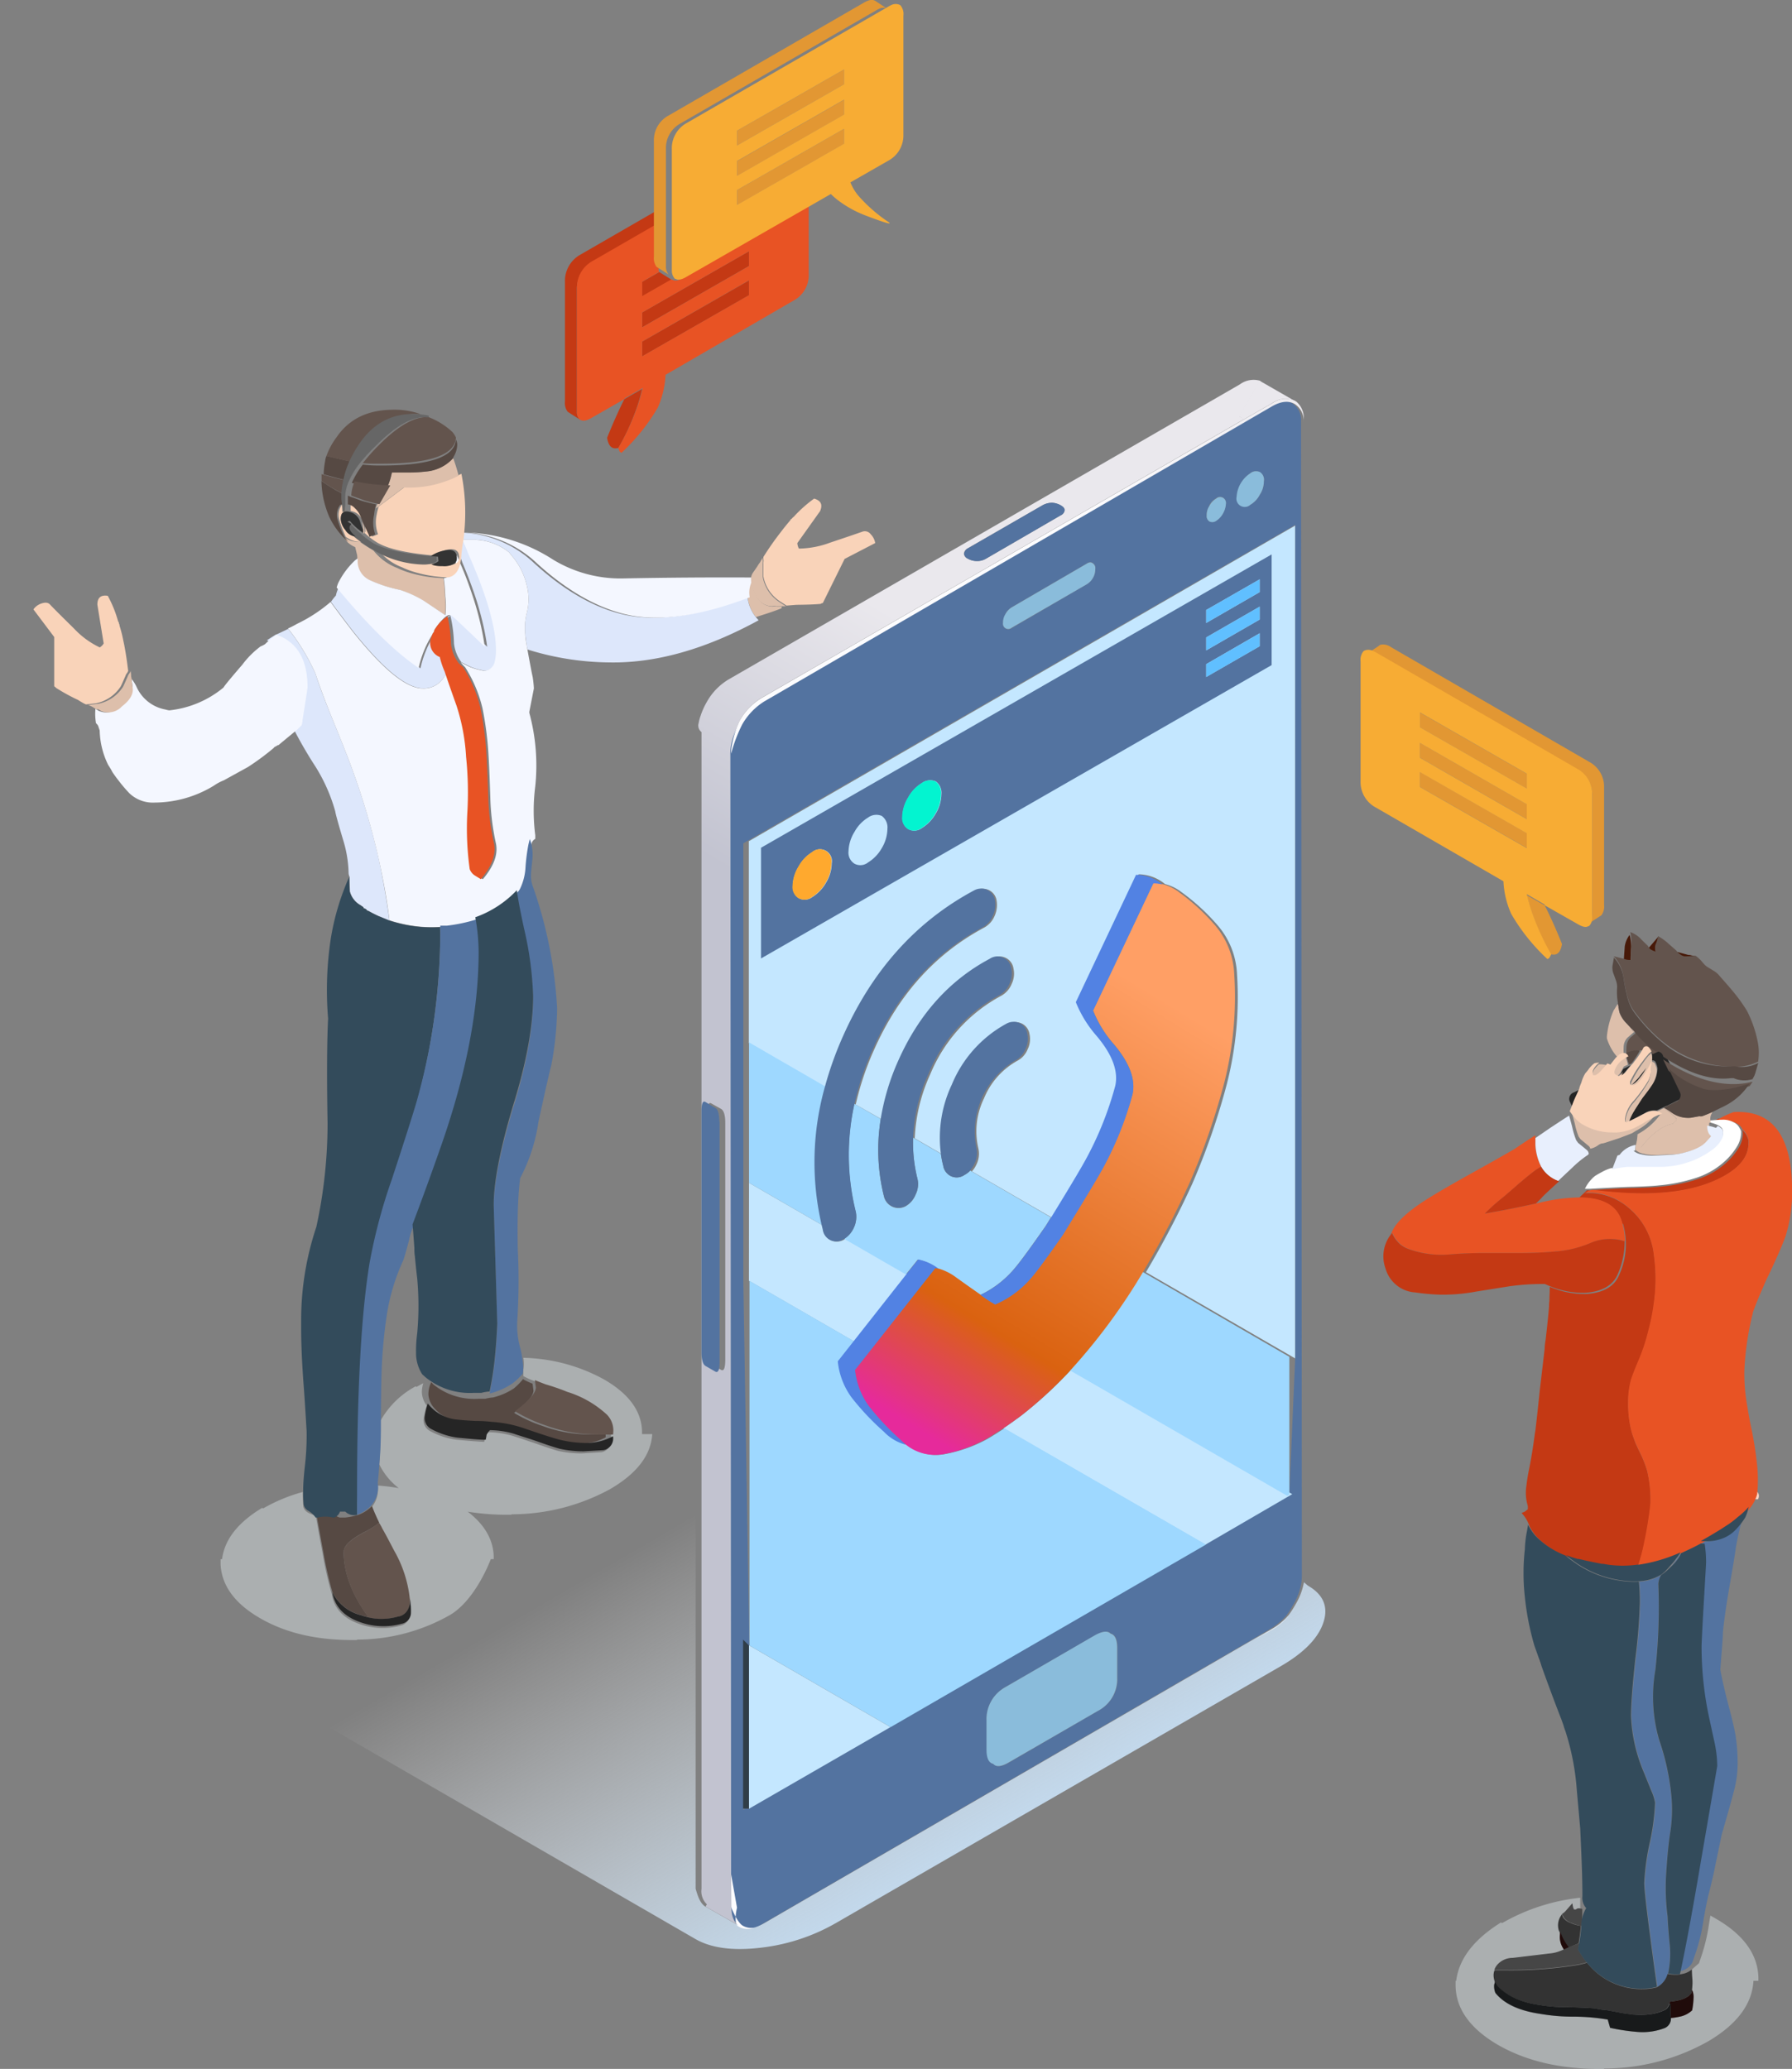 <svg xmlns="http://www.w3.org/2000/svg" xmlns:xlink="http://www.w3.org/1999/xlink" viewBox="0 0 301.81 348.39"><rect x="0" y="0" width="301.81" height="348.39" fill="#808080" stroke="none"/><defs><style>.cls-1,.cls-10,.cls-11,.cls-12,.cls-13,.cls-14,.cls-15,.cls-16,.cls-17,.cls-18,.cls-19,.cls-2,.cls-20,.cls-21,.cls-22,.cls-23,.cls-24,.cls-25,.cls-26,.cls-27,.cls-28,.cls-29,.cls-3,.cls-30,.cls-31,.cls-32,.cls-33,.cls-34,.cls-35,.cls-36,.cls-37,.cls-38,.cls-39,.cls-4,.cls-5,.cls-6,.cls-7,.cls-8,.cls-9{fill-rule:evenodd;}.cls-1{fill:url(#linear-gradient);}.cls-2{fill:#ddbfab;}.cls-3{fill:#dde7fb;}.cls-4{fill:#f4f7ff;}.cls-5{fill:#f9d3b9;}.cls-6{fill:#dce3e5;opacity:0.47;}.cls-7{fill:#564943;}.cls-8{fill:#63544d;}.cls-9{fill:#334b5b;}.cls-10{fill:#5373a0;}.cls-11{fill:#252525;}.cls-12{fill:#e85324;}.cls-13{fill:#666;}.cls-14{fill:#333;}.cls-15{fill:url(#linear-gradient-2);}.cls-16{fill:#eae8ed;}.cls-17{fill:url(#linear-gradient-3);}.cls-18{fill:#303e48;}.cls-19{fill:#c2c3d0;}.cls-20{fill:#c4e7ff;}.cls-21{fill:#9ed8ff;}.cls-22{fill:#8abcdb;}.cls-23{fill:#60bfff;}.cls-24{fill:#03f4d0;}.cls-25{fill:#ffa92e;}.cls-26{fill:#c43914;}.cls-27{fill:#e29733;}.cls-28{fill:#f7ac34;}.cls-29{fill:#f4aa92;}.cls-30{fill:#e7bca9;}.cls-31{fill:#ffd6c4;}.cls-32{fill:#200b0a;}.cls-33{fill:#464646;}.cls-34{fill:#181a1b;}.cls-35{fill:#fff;}.cls-36{fill:#471908;}.cls-37{fill:url(#linear-gradient-4);}.cls-38{fill:#5282e3;}.cls-39{fill:#e8effd;}</style><linearGradient id="linear-gradient" x1="12842.86" y1="-4269.71" x2="12996.99" y2="-4269.71" gradientTransform="matrix(0.87, 0.5, 1, -0.58, -6807.71, -8661.76)" gradientUnits="userSpaceOnUse"><stop offset="0.2" stop-color="#fff" stop-opacity="0"/><stop offset="0.8" stop-color="#c4dff7"/></linearGradient><linearGradient id="linear-gradient-2" x1="6087.32" y1="3169.29" x2="6356.75" y2="3169.29" gradientTransform="matrix(-0.51, 0.86, 0.87, 0.5, 604.09, -6742.17)" gradientUnits="userSpaceOnUse"><stop offset="0.28" stop-color="#eae8ed"/><stop offset="0.47" stop-color="#c2c3d0"/></linearGradient><linearGradient id="linear-gradient-3" x1="6091.26" y1="3201.43" x2="6361.36" y2="3201.43" gradientTransform="matrix(-0.51, 0.86, 0.87, 0.5, 604.32, -6744.57)" gradientUnits="userSpaceOnUse"><stop offset="0" stop-color="#eae8ed"/><stop offset="0.16" stop-color="#fcfcfe"/></linearGradient><linearGradient id="linear-gradient-4" x1="5336.49" y1="-10340.05" x2="5443.44" y2="-10340.05" gradientTransform="matrix(0.33, -0.94, -0.87, -0.53, -10624, -236.41)" gradientUnits="userSpaceOnUse"><stop offset="0" stop-color="#e62a9b"/><stop offset="0.2" stop-color="#da6210"/><stop offset="0.8" stop-color="#ff9f65"/></linearGradient></defs><title>two-mans</title><g id="Слой_2" data-name="Слой 2"><g id="Layer_1" data-name="Layer 1"><path class="cls-1" d="M220.26,267c2.64,1.51,3.51,3.61,2.61,6.27s-3.35,5.12-7.27,7.37l-74.78,43.17A32.84,32.84,0,0,1,128,328q-6.94.8-10.9-1.49l-114.22-66C.3,259-.56,256.9.35,254.24s3.31-5.13,7.23-7.4l43.15-24.92c0,.59,0,1.19,0,1.8q0,3.6.36,8.72c.15,1.89.34,4.75.56,8.55a45.61,45.61,0,0,1-.33,6.21c-.14,1.41-.22,2.65-.25,3.72a28.11,28.11,0,0,0-6.68,2.76l-.17-.1c-4.12,2.47-6.8,8-6.8,8h-.26v1.94c.22,3.54,2.39,6.55,6.66,9,4.43,2.56,9.79,3.78,16.34,3.67v-.07a31.67,31.67,0,0,0,15.67-4.16c4.36-2.6,6.84-9.39,6.84-9.39h.49V262c-.11-2.81-1.57-5.3-4.37-7.45a41.36,41.36,0,0,0,7.37.51V255a34.61,34.61,0,0,0,16.61-4.18q6.8-3.94,7.11-9.27h-1.72v.11c0-3.42-2.14-6.32-6.3-8.72a28.68,28.68,0,0,0-13.36-3.6,20.38,20.38,0,0,0-.42-2.32,14.08,14.08,0,0,1-.53-4.49,103.81,103.81,0,0,0,.1-12.12c-.07-3.65,0-6.72.14-9.22a34,34,0,0,1,7.39-1.68q6.94-.8,10.87,1.49l11.11,6.65v110.4c.41,1.43.79,2.44,1.61,3l0,0,.24.13a.16.16,0,0,0,.13.07l5.27,3,0,0,.37.2a3.12,3.12,0,0,0,2.41,0,5.54,5.54,0,0,0,1.68-.69l82.35-47.76,3.1-1.75a10.74,10.74,0,0,0,2.74-2.31,15.67,15.67,0,0,0,1.13-1.76,11,11,0,0,0,1.42-3.74ZM63.94,230.89a79.07,79.07,0,0,1,.83-9.25,32.76,32.76,0,0,1,2.64-8.82c.08-.24.18-.56.3-1l2.13-1.23c0,.43,0,.88.08,1.34.11,1.21.24,2.48.4,3.8a51.13,51.13,0,0,1,0,9.18,22.37,22.37,0,0,0-.2,3.37v.2a6.64,6.64,0,0,0,1,3.3c0,.05,0,.09.1.13-.11.23-.2.45-.28.67-.39.2-.77.41-1.14.62l-.17-.1a14.93,14.93,0,0,0-5.85,5.67C63.85,235.36,63.89,232.72,63.94,230.89Zm-.14,18.73c.12-1,.22-2.18.29-3.42a11.25,11.25,0,0,0,3.29,4,33.5,33.5,0,0,0-3.57-.43C63.81,249.72,63.8,249.67,63.8,249.62Z"/><path class="cls-2" d="M60.15,93.49l-.33-1.36a4.25,4.25,0,0,1-1.32-.86l-.66-.86a5.09,5.09,0,0,0,1.42.7,6.37,6.37,0,0,0,1.41.16q.66.48,1.5,1l.72.43a9.41,9.41,0,0,0,4,2.94,14.67,14.67,0,0,0,1.78.71,22,22,0,0,0,6,1,27.49,27.49,0,0,1,.27,3.07,17.12,17.12,0,0,1,.1,1.84,10.71,10.71,0,0,1-.1,1.3l-3.67-2.41a19.09,19.09,0,0,0-4-1.82,23.54,23.54,0,0,1-5-1.61,3.49,3.49,0,0,1-2.08-3.67Zm71.52,8.68-.06.27c-1.38.55-2.81,1-4.3,1.47a6.57,6.57,0,0,1-1.39-3.36,4.35,4.35,0,0,1,.5-2.94l0-.28h.18a5.11,5.11,0,0,0,.6,2.57,3.17,3.17,0,0,0,2.94,2.25,2.65,2.65,0,0,1,.76,0c.24,0,.5,0,.79,0Z"/><path class="cls-3" d="M127.77,104.45q-13.36,7.3-25.1,7.1a47.5,47.5,0,0,1-13.84-2.18c-.19-1.13-.31-2-.36-2.51a10.09,10.09,0,0,1,.26-3.66,9.38,9.38,0,0,0,0-4.59,11.65,11.65,0,0,0-2.31-4.76c-.26-.31-.49-.6-.69-.86A9.69,9.69,0,0,0,80,90.88c-.71,0-1.39,0-2,0q.46,1,1,2.37,3.77,8.49,4.49,13.86a18.32,18.32,0,0,1,.17,2.36,7.61,7.61,0,0,1-.2,1.88,1.88,1.88,0,0,1-1.88,1.59,12,12,0,0,1-2.18-.59c-.66-.31-1.22-.59-1.69-.83a6.49,6.49,0,0,1-1.25-3.17,23.19,23.19,0,0,0-.6-4.66,7.88,7.88,0,0,0-1.25,1c.83-1,1.45-1.36,1.85-1a9.94,9.94,0,0,1,1,.86q1.35,1.26,4.59,4.36c-.12-.93-.29-1.88-.49-2.86q-.5-2.37-1.29-4.9c-.66-2.07-1.47-4.22-2.41-6.44a6.26,6.26,0,0,0-.53-1.22c.09-.69.15-1.22.2-1.59s.12-.74.16-1,.09-.81.13-1.21A18.86,18.86,0,0,1,90,94.87c.83.75,1.66,1.46,2.48,2.12q6.85,5.48,13.57,6.7,8,1.4,19.85-3.14a6.57,6.57,0,0,0,1.39,3.36Z"/><path class="cls-3" d="M58.71,146.93a20.11,20.11,0,0,0-.83-5.19c-.9-3-1.37-4.72-1.42-5.12a28.67,28.67,0,0,0-3.33-7.53A72.31,72.31,0,0,1,49.07,122c-.07.08-.13.13-.17.13a2.32,2.32,0,0,0,.17-.83c.52-3.34.79-5.06.79-5.15q0-6.6-4.92-8.32c.48-.33,1-.64,1.45-.93.26-.09,1-.44,2.15-1a35.5,35.5,0,0,1,4.59,7.53c.53,1.71,1.52,4.39,3,8s2.63,6.54,3.27,8.33a121.71,121.71,0,0,1,4.43,15.06Q65,150.47,65.58,155l-1.78-.73c-.58-.26-1.16-.56-1.75-.89-.16,0-.25-.08-.27-.17l-.1-.1a2.27,2.27,0,0,0-.43-.19l0-.14c-.13-.06-.2-.12-.2-.16a.31.31,0,0,1-.2-.13,3.73,3.73,0,0,1-1.91-2.38c0-.51-.07-1.33-.07-2.48A1.55,1.55,0,0,1,58.71,146.93Z"/><path class="cls-3" d="M75,113.63a4,4,0,0,1-3.73,2.28q-4.12,0-11.73-9.51c-1.36-1.76-2.63-3.45-3.8-5.05a8.49,8.49,0,0,1,.83-1.06A5.7,5.7,0,0,1,57,99q7.89,9.54,13.81,13.54a17.54,17.54,0,0,1,2.34-5.68s0,.13-.1.26a2.56,2.56,0,0,0,1.36,3.5,14,14,0,0,0,.82,2.45A4.26,4.26,0,0,0,75,113.63Z"/><path class="cls-4" d="M106.49,103.69q-6.7-1.23-13.57-6.7c-.83-.66-1.65-1.37-2.48-2.12a18.86,18.86,0,0,0-12.29-5.2v0a28.49,28.49,0,0,1,15,4.57,21.85,21.85,0,0,0,11.62,3.17q11-.22,22-.16l0,.11,0,.28a4.29,4.29,0,0,0-.5,2.94Q114.46,105.08,106.49,103.69Z"/><path class="cls-4" d="M73.15,106.1v.07a.66.66,0,0,0,0,.13.46.46,0,0,0-.13.2s-.08.08-.1.16a.23.23,0,0,0-.07.14l0,0a17.54,17.54,0,0,0-2.34,5.68q-5.92-4-13.81-13.54a6.86,6.86,0,0,1,.26-.76,13.42,13.42,0,0,1,2.71-3.7,2.28,2.28,0,0,1,.6-.43,3.48,3.48,0,0,0,2.08,3.67,23.17,23.17,0,0,0,5,1.61,19.09,19.09,0,0,1,4,1.82L75,103.59a10.71,10.71,0,0,0,.1-1.3,14.88,14.88,0,0,0-.1-1.84,29.44,29.44,0,0,0-.26-3.07c.94-.17,1.59-.9,1.94-2.18.12-.64.19-1.21.24-1.71a6.22,6.22,0,0,1,.52,1.22c1,2.22,1.75,4.37,2.42,6.44a48.75,48.75,0,0,1,1.28,4.9c.21,1,.37,1.93.5,2.86q-3.24-3.1-4.59-4.36a10.89,10.89,0,0,0-1-.86c-.39-.33-1,0-1.85,1A10.9,10.9,0,0,0,73.15,106.1Z"/><path class="cls-4" d="M23,115.67a6.62,6.62,0,0,0,4.87,3.81,3.74,3.74,0,0,0,.64.14,17.1,17.1,0,0,0,9.14-3.85q.21-.42,3.17-3.85a15.07,15.07,0,0,1,3.07-3.07,4,4,0,0,0,.75-.38,17,17,0,0,1,1.9-1.59q5.26,1.83,5.26,8.89c0,.1-.28,1.93-.85,5.51a2.4,2.4,0,0,1-.17.88,5.64,5.64,0,0,0-.6.6l-3.29,2.72c-.11,0-.18,0-.21.1a.25.25,0,0,0-.21.11.63.63,0,0,0-.39.28,42.84,42.84,0,0,1-4.3,3.18l-4.1,2.26a8,8,0,0,0-1.69.91,19.32,19.32,0,0,1-9.92,2.83,5.73,5.73,0,0,1-4.27-1.56A24,24,0,0,1,20,131.48c-.36-.45-.71-.93-1.06-1.45a11.34,11.34,0,0,0-.71-1.2A13.72,13.72,0,0,1,16.79,123c-.07-.19-.15-.43-.25-.74a1.42,1.42,0,0,0-.39-.49v-.11a9.3,9.3,0,0,1-.08-2.28,2.32,2.32,0,0,1,.47.27q1.88.91,3.85-.78c1.39-1.1,2-2.19,1.94-3.24l-.18-1.31v0A6.38,6.38,0,0,1,23,115.67Z"/><path class="cls-4" d="M63.8,144.75a121.71,121.71,0,0,0-4.43-15.06c-.64-1.79-1.73-4.56-3.27-8.33s-2.44-6.31-3-8a35.5,35.5,0,0,0-4.59-7.53,15.16,15.16,0,0,0,1.48-.76,25.48,25.48,0,0,0,5.68-3.7c1.17,1.6,2.44,3.29,3.8,5.05q7.6,9.51,11.73,9.51A4,4,0,0,0,75,113.63a4.26,4.26,0,0,1,.26-.59q.8,2.31,2,5.75a34.39,34.39,0,0,1,1.62,8.62,60.89,60.89,0,0,1,.2,9.54,49.59,49.59,0,0,0,.36,9.42,2.14,2.14,0,0,0,.76,1l1.12.69c1.9-2.25,2.62-4.29,2.18-6.14a40.66,40.66,0,0,1-.92-7.53q-.16-5.1-.33-7.63a54.66,54.66,0,0,0-1-7.53,22.39,22.39,0,0,0-2.91-6.87,8.07,8.07,0,0,1-.76-.83c.47.24,1,.52,1.69.83a12,12,0,0,0,2.18.59,1.88,1.88,0,0,0,1.88-1.59,7.61,7.61,0,0,0,.2-1.88,18.32,18.32,0,0,0-.17-2.36q-.72-5.37-4.49-13.86-.52-1.38-1-2.37c.66,0,1.34,0,2,0A9.69,9.69,0,0,1,85.73,93c.2.26.43.55.69.86a11.65,11.65,0,0,1,2.31,4.76,9.38,9.38,0,0,1,0,4.59,10.09,10.09,0,0,0-.26,3.66c0,.54.17,1.38.36,2.51q.26,1.44.66,3.54c.07.37.15.75.23,1.12.09.57.16,1.2.2,1.88l-.77,3.93v.2a33.77,33.77,0,0,1,1,12.35,32.39,32.39,0,0,0,0,8.26v.6a1.3,1.3,0,0,0-.66.92,32,32,0,0,0-.49,3.77,9.12,9.12,0,0,1-.93,3.7,2,2,0,0,1-.53.66,17.64,17.64,0,0,1-7,4.55,26.41,26.41,0,0,1-5.48,1.23l-1.09,0a22,22,0,0,1-6.38-.56c-.68-.16-1.35-.34-2-.56Q65.06,150.46,63.8,144.75Z"/><path class="cls-5" d="M57.16,87.54A2.78,2.78,0,0,1,57.59,85a2.81,2.81,0,0,1,.48-.12,1.09,1.09,0,0,0,0,.18,9.21,9.21,0,0,1,.07,1.08c-.51.08-.76.51-.76,1.3a3.12,3.12,0,0,0,.76,1.78,2.32,2.32,0,0,0,1.75,1.13,14.56,14.56,0,0,0,1.17.92,6.28,6.28,0,0,1-1.4-.16,5,5,0,0,1-1.42-.7A16.69,16.69,0,0,1,57.16,87.54Zm1.9-2.64a2,2,0,0,1,1.19.66,3.83,3.83,0,0,1,1,1.52,16.34,16.34,0,0,0,.89,2c.13.3.28.61.43.92a1.89,1.89,0,0,1,.1.36l1-.39a5.81,5.81,0,0,1-.23-3.31,12.13,12.13,0,0,1,.33-1.35l4.69-3.53a18.52,18.52,0,0,0,9.25-2,33.49,33.49,0,0,1,.49,9.76v0c0,.4-.08.8-.13,1.21s-.1.62-.16,1-.11.9-.2,1.59c0,.5-.12,1.07-.23,1.71-.36,1.28-1,2-2,2.18a21.84,21.84,0,0,1-6-1,14.82,14.82,0,0,1-1.79-.71,9.31,9.31,0,0,1-4-2.94,17.17,17.17,0,0,0,8.46,2.38,6.13,6.13,0,0,0,.89-.06,1.32,1.32,0,0,0,.43.19,5.33,5.33,0,0,0,1.45.14,3.22,3.22,0,0,0,2.08-.5,1.09,1.09,0,0,0,.33-.86c0-1.23-.78-1.64-2.34-1.22a5.65,5.65,0,0,0-2,.89c-4.5-.4-7.63-1.11-9.42-2.15a13,13,0,0,1-2.18-1.66.44.44,0,0,0,.14-.38,2.9,2.9,0,0,0-.45-1.64,2.43,2.43,0,0,0-1.5-1.53,3.32,3.32,0,0,0-.51-.14C59.05,85.83,59.05,85.41,59.06,84.9Zm-46,32.93a31.83,31.83,0,0,1-3.63-2,1,1,0,0,0-.3-.26v-8.3l-3.5-4.65a2.64,2.64,0,0,1,1.36-1c.66-.22,1.14-.16,1.45.2.95,1,2.3,2.32,4.06,4.06a14.33,14.33,0,0,0,4.3,3.14,1.81,1.81,0,0,0,.66-.67l-1.06-6.53c0-1.17.58-1.67,1.75-1.49a19.94,19.94,0,0,1,1.75,4.33.45.45,0,0,1,.13.36.44.44,0,0,1,.1.33,22.35,22.35,0,0,1,.63,2.48c.31,1.38.58,3.1.83,5.15a2.64,2.64,0,0,1-.17.33,1.62,1.62,0,0,0-.3.53,2.29,2.29,0,0,1-.1.23c-.36.83-.59,1.34-.69,1.52a6.49,6.49,0,0,1-4.25,2.86H16l-1.52.17C14.11,118.47,13.63,118.18,13.08,117.83ZM131.51,89.59c.55-.73,1.09-1.38,1.61-2a.4.4,0,0,1,.27-.26.52.52,0,0,1,.26-.27,22.07,22.07,0,0,1,3.47-3.1c1.15.35,1.47,1,1,2.11l-3.83,5.38a2.19,2.19,0,0,0,.26.93,15.52,15.52,0,0,0,5.25-1q3.54-1.18,5.45-1.85a1.21,1.21,0,0,1,1.39.43,2.69,2.69,0,0,1,.76,1.49l-5.15,2.67-3.67,7.43a.66.66,0,0,0-.36.14c-.77.08-2.14.14-4.1.16l-1.65.13-.94-.61c-.13-.08-.26-.16-.38-.25a6.37,6.37,0,0,1-2.58-4.06l0-.39q0-.33,0-1.92a1.47,1.47,0,0,0,0-.59c0-.18,0-.3,0-.37A48.89,48.89,0,0,1,131.51,89.59Z"/><path class="cls-2" d="M68,82.09,63.3,85.63l.13-.47L65.25,82A11.67,11.67,0,0,0,66,79.55H67.3c.59,0,1.09,0,1.48,0a22.46,22.46,0,0,0,2.88-.16,6.9,6.9,0,0,0,4.65-2.28,28.36,28.36,0,0,1,.93,3A18.31,18.31,0,0,1,68,82.09Zm-6.6,7.37a.44.44,0,0,1-.14.38.47.47,0,0,0-.1-.1v-.55a4.07,4.07,0,0,0-.21-1.37A2.9,2.9,0,0,1,61.39,89.46Zm-45.18,30a6.52,6.52,0,0,0-1.36-.76l1.53-.17h.07a6.51,6.51,0,0,0,4.25-2.86c.1-.18.33-.69.69-1.52a2.29,2.29,0,0,0,.1-.23,1.62,1.62,0,0,1,.3-.53A2.64,2.64,0,0,0,22,113a5.57,5.57,0,0,1,.09.92,3.32,3.32,0,0,1,.1.81v0l.17,1.22c.09,1-.52,2-1.82,3a3.12,3.12,0,0,1-3.6.73,2,2,0,0,0-.44-.25ZM126.85,96.39l.69-1a5.35,5.35,0,0,1,.47-.7c.13-.24.28-.5.46-.79,0,.07,0,.19,0,.37a1.47,1.47,0,0,1,0,.59q0,1.59,0,1.92l0,.39a6.37,6.37,0,0,0,2.58,4.06c.12.09.25.17.38.25l.94.61h-.79c-.29,0-.55,0-.79,0a2.65,2.65,0,0,0-.76,0,3.17,3.17,0,0,1-2.94-2.25,5.11,5.11,0,0,1-.6-2.57A2,2,0,0,1,126.85,96.39Z"/><path class="cls-6" d="M88.15,231.73v-1.08a6.89,6.89,0,0,0,0-2,29.48,29.48,0,0,1,13.51,3.6q6.3,3.6,6.47,8.72v.53h1.72q-.32,5.32-7.11,9.27A34.61,34.61,0,0,1,86.15,255v.07a41.36,41.36,0,0,1-7.37-.51c2.8,2.15,4.26,4.64,4.37,7.45v.54h-.49s-2.48,6.79-6.84,9.39a31.67,31.67,0,0,1-15.67,4.16v.07c-6.55.11-11.91-1.11-16.34-3.67-4.27-2.46-6.44-5.47-6.66-9v-.94h.25q.62-4.95,6.76-8.65l.16.1A28.23,28.23,0,0,1,51,251.24a22.72,22.72,0,0,0,.08,2.46,1.63,1.63,0,0,0,.76,1,5.8,5.8,0,0,0,1.25.5.64.64,0,0,0,.13.26q.39,2.22,1.15,6.34a61.16,61.16,0,0,0,1.51,6.64q.55,3.54,4.56,5a11.59,11.59,0,0,0,7.06.3A1.9,1.9,0,0,0,69,272a11.84,11.84,0,0,0-.19-2.51,20.57,20.57,0,0,0-2.6-8c-.85-1.68-1.51-2.92-2-3.74a9,9,0,0,0-.56-.95c-.52-1.1-.93-2-1.21-2.81a4.71,4.71,0,0,0,1.17-3.83,32.94,32.94,0,0,1,3.54.43,11.23,11.23,0,0,1-3.27-4c.12-1.72.2-3.64.23-5.76v-1.63A14.83,14.83,0,0,1,70,233.45l.16.1c.37-.22.75-.42,1.13-.63a5.22,5.22,0,0,0-.24,1.55,4,4,0,0,0,.82,2.22,12.79,12.79,0,0,0-.53,2.24,2.1,2.1,0,0,0,.92,1.95,12.76,12.76,0,0,0,4.53,1.55c2.1.2,3.69.32,4.76.37.09-.4.14-.68.17-.86a2.82,2.82,0,0,1,.55-.76,15.17,15.17,0,0,1,4,.59q1.22.38,3.9,1.29,2.4.85,3.81,1.26a18.36,18.36,0,0,0,4,.43l3.31-.2a2,2,0,0,0,1.61-2.35,4.58,4.58,0,0,0,0-.53,3.82,3.82,0,0,0-1-3.33,17.31,17.31,0,0,0-6.67-3.87,36,36,0,0,0-3.61-1.25c-.63-.24-1.24-.49-1.8-.73A10.7,10.7,0,0,1,88.15,231.73Z"/><path class="cls-6" d="M251.63,333a6.07,6.07,0,0,0,.17.73,3,3,0,0,0-.17.53,3.17,3.17,0,0,0,.2,1.35q2.25,2.78,7.57,3.53a32.39,32.39,0,0,0,5.68.47,34.69,34.69,0,0,1,5.68.49l.39,1.39a33.65,33.65,0,0,0,4.6.69,10.39,10.39,0,0,0,4.52-.62,1.7,1.7,0,0,0,1.12-1.72,11.07,11.07,0,0,0,1.52-.23,4.29,4.29,0,0,0,2.08-1.06,13.19,13.19,0,0,0,.24-2.21,2.61,2.61,0,0,0-.27-1.26,8.42,8.42,0,0,0,.07-1.88c0-.57-.07-1.09-.09-1.54l1.21-1.07h0l.49-1.46a30.77,30.77,0,0,0,1.19-5.12c.07-.46.15-.94.24-1.43.37.19.73.4,1.08.61q6.81,4,7,9.77v.6h-.83q-.33,5.85-7.54,10.14a35.5,35.5,0,0,1-17.63,4.62v.07q-10.47.17-17.79-4-7.11-4.12-7.21-10v-.82h.1c.47-3.75,3-7,7.56-9.85l.16.13a33.38,33.38,0,0,1,13.17-4.28c0,.68,0,1.36,0,2v.12l-.33-.05c-.26,0-.52-.08-.76-.1h.05c-.07-.26-.14-.25-.23,0h-.07l-1.19.37a2.57,2.57,0,0,1-.47.36v0c.08.05,0,.11,0,.2a2.89,2.89,0,0,0-.4,2.64l.07.14a4.25,4.25,0,0,0-.1.89,3.64,3.64,0,0,0,.56,1.88l.2.33c-.22.1-.43.19-.63.26a5.81,5.81,0,0,1-1.62.4l-6.37.76a3.43,3.43,0,0,0-2.61,1.19.29.29,0,0,0-.07.1,2.24,2.24,0,0,0-.39.73A2.42,2.42,0,0,0,251.63,333Z"/><path class="cls-7" d="M55,76.77c1.14.29,2.58.61,4.34,1a15.28,15.28,0,0,0-1,3.1c-1.23-.27-2.51-.61-3.83-1a13.15,13.15,0,0,1,.26-2.27C54.8,77.28,54.89,77,55,76.77ZM56.8,89.26A12.47,12.47,0,0,1,55.44,87a16.22,16.22,0,0,1-.89-2.71A15.65,15.65,0,0,1,54.14,81h0c.71.5,1.51,1,2.41,1.55l1.11.58c0,.26,0,.51,0,.77s0,.46.12,1a2.81,2.81,0,0,0-.48.12,2.81,2.81,0,0,0-.43,2.54A17.55,17.55,0,0,0,58,90.41l.66.86A13,13,0,0,1,56.8,89.26Zm2.45-7.94a15.38,15.38,0,0,1,1.85-3.08,22.7,22.7,0,0,0,2.3.15q13.14.14,13.38-4.39a2.24,2.24,0,0,1,.23.86A4.27,4.27,0,0,1,76.35,77a.18.18,0,0,0,0,.13,6.9,6.9,0,0,1-4.65,2.28,22.46,22.46,0,0,1-2.88.16c-.39,0-.89,0-1.48,0H66A11.67,11.67,0,0,1,65.25,82,33.17,33.17,0,0,1,59.25,81.32ZM63,86.71A5.9,5.9,0,0,0,63.2,90l-1,.39a1.36,1.36,0,0,0-.1-.36c-.15-.31-.3-.62-.43-.92a16.34,16.34,0,0,1-.89-2,3.72,3.72,0,0,0-1-1.52,2,2,0,0,0-1.19-.66c0-.43,0-.92,0-1.47l.39.18c.6.2,1.18.41,1.75.63a25.26,25.26,0,0,0,2.61.66l-.13.46A12.13,12.13,0,0,0,63,86.71ZM56.1,254.55h.13c.31.85.64.88,1,1h.9a12.46,12.46,0,0,0,2.21-.45,6.1,6.1,0,0,0,2.31-1.49c.29.77.69,1.71,1.22,2.81A14.06,14.06,0,0,1,61.35,258q-3.47,1.81-3.47,3.33,0,5.25,4.17,11a10.9,10.9,0,0,1-1.23-.36A7.38,7.38,0,0,1,56,268.14a61.21,61.21,0,0,1-1.52-6.63c-.51-2.76-.89-4.87-1.16-6.35.05,0,.11-.11-.14-.19v-.07C54.39,255.16,55.26,255.31,56.1,254.55Zm16.84-21.46a10.9,10.9,0,0,0,7.61,2.46h1.17a6.79,6.79,0,0,1,1.3-.22,11.12,11.12,0,0,0,3.53-1.53,10.86,10.86,0,0,0,1.6-1.64v.13a12.57,12.57,0,0,0,1.54.71l.16,1.16q0,1.31-3.27,3.76a23.39,23.39,0,0,0,4.9,2.24,22.61,22.61,0,0,0,7.57,1.39H102a4,4,0,0,1,0,.49,9,9,0,0,1-4.74,1.05,17.68,17.68,0,0,1-4.77-.83q-1.53-.47-4.68-1.54a19.14,19.14,0,0,0-4.8-1,24.11,24.11,0,0,0-2.67-.15c-1.25-.06-2.19-.13-2.8-.21a6.51,6.51,0,0,1-4.62-2.5,3.81,3.81,0,0,1-.77-2.06,4.76,4.76,0,0,1,.23-1.44c.08-.21.16-.41.26-.62Z"/><path class="cls-8" d="M61,74.79a19.14,19.14,0,0,0-1.67,3c-1.76-.37-3.2-.69-4.34-1-.09.24-.18.51-.27.8a11.8,11.8,0,0,1,1.95-3.94Q59.77,69.08,66,69a13,13,0,0,1,4.87.75Q64.69,69.34,61,74.79Zm-1.84,8.62a6.72,6.72,0,0,1,.58-2.36,33.23,33.23,0,0,0,6,.68L63.91,84.9a25.26,25.26,0,0,1-2.61-.66c-.57-.22-1.16-.43-1.75-.63l-.4-.18Zm-2.59-.89c-.9-.53-1.7-1-2.41-1.55V79.84c1.32.4,2.6.74,3.84,1a13.4,13.4,0,0,0-.32,2.25Zm19.56-9.84a3.58,3.58,0,0,1,.66,1q-.24,4.53-13.38,4.4A22.7,22.7,0,0,1,61.1,78a33.13,33.13,0,0,1,2.83-3.16Q68.77,70,72.2,70.25A12.3,12.3,0,0,1,76.12,72.68Zm-23,181.87v.06l-.19.2a.73.73,0,0,1-.14-.26Zm4.73,6.82q0-1.51,3.47-3.33a14.06,14.06,0,0,0,2.51-1.62,8.17,8.17,0,0,1,.56,1c.47.81,1.13,2.06,2,3.73a20.65,20.65,0,0,1,2.61,8,3.13,3.13,0,0,1-.37,2A2.19,2.19,0,0,1,67,272.24a10.19,10.19,0,0,1-3.8.33,9.91,9.91,0,0,1-1.15-.2Q57.88,266.63,57.88,261.37Zm42.28-19.82A24.42,24.42,0,0,1,92,240.06a25.39,25.39,0,0,1-5.26-2.41q3.51-2.64,3.51-4l-.17-1.25c.57.24,1.18.48,1.82.72a36.19,36.19,0,0,1,3.63,1.26,17.43,17.43,0,0,1,6.71,3.86,3.83,3.83,0,0,1,1,3.34Z"/><path class="cls-9" d="M74.15,157.27a109.21,109.21,0,0,1-3.75,27.67q-.53,2.16-4.36,13.81a90.71,90.71,0,0,0-3.7,13.91c-.14.88-.28,1.82-.41,2.8q-1.65,12.3-1.62,34.22c0,1.21-.16,3.7-.16,3.7v1.72a2.17,2.17,0,0,1-2-.55h-.9a1.5,1.5,0,0,1-1,1H56.1a5.52,5.52,0,0,0-2.61,0h-.33a3.9,3.9,0,0,0-1.25-1.15,1.6,1.6,0,0,1-.76-1,20,20,0,0,1-.09-2.46c0-1.07.11-2.31.25-3.72a45.61,45.61,0,0,0,.33-6.21c-.22-3.8-.41-6.66-.56-8.55q-.36-5.12-.36-8.72c0-.61,0-1.21,0-1.8a49.52,49.52,0,0,1,2.56-15.34,81.83,81.83,0,0,0,1.89-17.44q-.21-11.79.09-17.64a57.58,57.58,0,0,1,.47-13.57,41.66,41.66,0,0,1,3.1-10.31c0,1.15,0,2,.07,2.48a3.73,3.73,0,0,0,1.91,2.38.31.31,0,0,0,.2.13s.07.1.2.16l0,.14a2.27,2.27,0,0,1,.43.19l.1.1c0,.09.11.15.27.17.59.33,1.17.63,1.75.89l1.78.73c.66.22,1.33.4,2,.56a22.68,22.68,0,0,0,6.56.56Z"/><path class="cls-10" d="M284.23,323q.18-1,.36-2c.25-1.4.52-2.89.8-4.48.17-1.05.35-2.05.51-3q2.82-16.44,2.82-16.5a19.49,19.49,0,0,0-.43-3.83c-.37-1.72-.67-3.08-.89-4.1a56.89,56.89,0,0,1-1.32-12.25c0-.29.12-2.64.36-7.07s.4-6.78.4-7.07a21.67,21.67,0,0,0-.23-3.1h0a7.26,7.26,0,0,0,3.1-.5,5.77,5.77,0,0,0,2.15-1.45,12.51,12.51,0,0,0,1.57-2l-.58,2.46c-.22,1-.39,1.88-.5,2.54-.13,1-.52,3.39-1.18,7.14q-.76,4.52-1,7.16c0,.93-.19,3-.43,6.21.33,1.81.81,3.87,1.42,6.18s1,4,1.16,5a31.21,31.21,0,0,1,.33,4.06,18.19,18.19,0,0,1-.66,5.35q-.73,2.78-2,7.11L288.92,314c-.35,1.77-.73,3.38-1.12,4.86-.27,1.13-.5,2.22-.68,3.25-.1.49-.18,1-.25,1.44a30.08,30.08,0,0,1-1.22,5.12l-.5,1.45v0a2.29,2.29,0,0,1-.67,1.07,3.23,3.23,0,0,1-1.24.68c-.27.06-.53.12-.79.16C282.92,329.94,283.51,326.9,284.23,323Z"/><path class="cls-10" d="M283.09,261.55a3.64,3.64,0,0,1-.44.84,8.51,8.51,0,0,1-1.42,1.59,12.5,12.5,0,0,0,1.15-1.39c.21-.28.44-.63.7-1Z"/><path class="cls-10" d="M278.06,326.57q-1.06-8-1.06-9.48a40.59,40.59,0,0,1,.89-6.6,38.21,38.21,0,0,0,.93-6.9,7.92,7.92,0,0,0-.63-2c-.88-2.18-1.35-3.35-1.42-3.5a27,27,0,0,1-2-9.05c0-2,.25-5.23.73-9.68a94.44,94.44,0,0,0,.76-9.58c0-1.17-.05-2.31-.16-3.42a8,8,0,0,0,3.65-1.1,3.14,3.14,0,0,0-.48,1.52,97.37,97.37,0,0,1-.5,14.5,25.93,25.93,0,0,0,.66,11.82,40.61,40.61,0,0,1,2,9,25,25,0,0,1-.14,6.44c-.28,1.67-.52,4.13-.72,7.36a37.07,37.07,0,0,0,.26,6.88c.05,1.21.17,2.82.37,4.85a15.62,15.62,0,0,1-.29,4.76v0a3.62,3.62,0,0,1-1.75,2.18C278.72,331.53,278.35,328.85,278.06,326.57Z"/><path class="cls-10" d="M86.26,233a12.19,12.19,0,0,1-3.8,1.66,52.19,52.19,0,0,0,.84-5.29q.3-2.78.45-6.11-.6-19.81-.6-19.95V203q.1-5.81,3.24-16.33,3.4-10.87,3.4-18.53a57.08,57.08,0,0,0-1.55-11.43q-.85-4.06-1.19-6.37a2,2,0,0,0,.53-.66,9.46,9.46,0,0,0,.93-3.7,32,32,0,0,1,.49-3.77c.07-.29.14-.59.23-.92a7.73,7.73,0,0,1,.4,3.73c-.13,1.28-.2,2-.2,2.28a5.2,5.2,0,0,0,.4,2.21,73.94,73.94,0,0,1,4,20.25,53.84,53.84,0,0,1-1,9.71c-.27,1-1,4.17-2.15,9.48a29.31,29.31,0,0,1-3.07,9.44c-.11.85-.2,1.8-.27,2.84-.16,2.5-.21,5.57-.13,9.22a106.14,106.14,0,0,1-.1,12.12,14.08,14.08,0,0,0,.53,4.49,20.14,20.14,0,0,1,.41,2.32,6.88,6.88,0,0,1,0,1.94A11.44,11.44,0,0,1,86.26,233ZM70.15,205.52a10.46,10.46,0,0,0-1.25,3.28q-.39,1.5-.66,2.43c-.13.43-.23.78-.32,1a34.41,34.41,0,0,0-2.79,9.31,82.77,82.77,0,0,0-.87,9.77c-.06,1.93-.1,4.72-.11,8.35v.74q0,3.18-.23,5.77c-.08,1.24-.17,2.38-.29,3.42a.86.86,0,0,0,0,.16,4.7,4.7,0,0,1-1.17,3.84,6,6,0,0,1-2.32,1.48v-.46c0-1.29,0-2.55,0-3.79q0-22.5,1.66-35.12.2-1.51.42-2.88A91.26,91.26,0,0,1,66,198.58q3.93-12,4.47-14.17A104.7,104.7,0,0,0,74.15,156v-.12l1.1,0a27,27,0,0,0,5.54-1.23,35.09,35.09,0,0,1,.56,5.9q0,14.49-6.2,32.4-2.52,7.29-5,13.9Z"/><path class="cls-11" d="M69.21,271.65a1.89,1.89,0,0,1-1.55,1.78,11.64,11.64,0,0,1-7.1-.3q-4-1.45-4.59-5A7.38,7.38,0,0,0,60.82,272a10.9,10.9,0,0,0,1.23.36,9.91,9.91,0,0,0,1.15.2,10.19,10.19,0,0,0,3.8-.33,2.19,2.19,0,0,0,1.65-1.12,3.13,3.13,0,0,0,.37-2A11.8,11.8,0,0,1,69.21,271.65Zm195.25-86a1.15,1.15,0,0,1,.66-1.71l.79-.4c-.19.49-.45,1.07-.76,1.75v0l-.39,1Zm9.66-6h0v0h0l.48-.25c-.05.08-.12.17-.18.25a6,6,0,0,0-.43.49c-.15.2-.45.57-.89,1.12l-.1.07a1.75,1.75,0,0,1-.3.23.33.33,0,0,0-.16.13l.3-.62q.28-.58.57-1.08l.42-.19ZM279,187a2.85,2.85,0,0,0-1.85.39c-1,.53-1.69.91-2.15,1.13a2.15,2.15,0,0,1-.59.23l.06-.2.13-.3a9.08,9.08,0,0,1,.76-1.48l.07-.07a.13.13,0,0,1,0-.07l1.29-1.94q1.19-1.53,1.65-2.25a4.69,4.69,0,0,0,.79-2.61,3.87,3.87,0,0,0-.26-.83,1.56,1.56,0,0,0-.13-.26l0,0a2,2,0,0,0-.27-.17.64.64,0,0,0-.2,0h-.1v0a3,3,0,0,0,0-1.23l.18-.08.45-.21a1.84,1.84,0,0,1,.49-.18c.52-.11.92.14,1.19.74l.05.11.91,1.89,1.85,3.91a1.17,1.17,0,0,1-.63,1.72l-2,1-.06,0Zm-3.5-4.71a2.71,2.71,0,0,1-.66.37c.42-.42.75-.76,1-1s.38-.47.49-.62l1-1.26a8.14,8.14,0,0,1-1,1.59l-.43.53c-.08.11-.15.18-.19.23A.71.71,0,0,0,275.45,182.33ZM77,239.05c.66.08,1.66.16,3,.23a25,25,0,0,1,2.88.16,20.73,20.73,0,0,1,5.15,1q3.38,1.16,5,1.65a19,19,0,0,0,5.12.89,9.67,9.67,0,0,0,5.09-1.12,2,2,0,0,1-1.62,2.34l-3.34.2a18.53,18.53,0,0,1-4-.43c-.94-.26-2.22-.68-3.83-1.26-1.8-.61-3.11-1-3.93-1.28a14.88,14.88,0,0,0-4-.6,3.05,3.05,0,0,0-.56.76,8.59,8.59,0,0,1-.16.86c-1.08,0-2.68-.16-4.79-.36a13.07,13.07,0,0,1-4.56-1.55,2.1,2.1,0,0,1-.92-1.95,12.29,12.29,0,0,1,.52-2.25A7,7,0,0,0,77,239.05Z"/><path class="cls-12" d="M78,112.35a22.39,22.39,0,0,1,2.91,6.87,53.3,53.3,0,0,1,1,7.53q.16,2.53.33,7.63a40.56,40.56,0,0,0,.93,7.53c.44,1.85-.29,3.89-2.18,6.14-.49-.29-.86-.52-1.12-.69a2.14,2.14,0,0,1-.76-1A49.42,49.42,0,0,1,78.7,137a58.47,58.47,0,0,0-.2-9.54,33.89,33.89,0,0,0-1.61-8.62q-1.23-3.44-2-5.75a14,14,0,0,1-.82-2.45,2.55,2.55,0,0,1-1.36-3.5c0-.13.08-.22.1-.26l0,0a.23.23,0,0,1,.07-.14c0-.08,0-.14.1-.16a.46.46,0,0,1,.13-.2.66.66,0,0,1,0-.13v-.07a10.9,10.9,0,0,1,1-1.38,8.44,8.44,0,0,1,1.26-1,23.34,23.34,0,0,1,.59,4.66,6.5,6.5,0,0,0,1.26,3.17A7.07,7.07,0,0,0,78,112.35Zm70.51,30.42a6.76,6.76,0,0,1-2.35,2.47,2.08,2.08,0,0,1-2.28.2,2.19,2.19,0,0,1-1-2.11,6.53,6.53,0,0,1,1-3.24,6.41,6.41,0,0,1,2.28-2.41,2.34,2.34,0,0,1,2.35-.27,2.38,2.38,0,0,1,.92,2.15A6.5,6.5,0,0,1,148.52,142.77Z"/><path class="cls-9" d="M71.28,231.58l.37.33a11.79,11.79,0,0,0,8.17,2.64h1.26a6.84,6.84,0,0,1,1.38-.23A52.19,52.19,0,0,0,83.3,229q.3-2.78.45-6.11-.6-19.81-.6-19.95v-.38q.1-5.81,3.24-16.33,3.39-10.86,3.4-18.53a57.82,57.82,0,0,0-1.55-11.43c-.58-2.71-1-4.83-1.19-6.37a17.85,17.85,0,0,1-7,4.56,33.43,33.43,0,0,1,.56,5.84q0,14.37-6.13,32.11-2.52,7.23-5,13.77c.1,1.09.2,2.44.31,4,0,.42,0,.87.08,1.33.11,1.21.24,2.48.4,3.8a51.13,51.13,0,0,1,0,9.18,22.37,22.37,0,0,0-.2,3.37v.2a6.61,6.61,0,0,0,1,3.3C71.18,231.49,71.21,231.53,71.28,231.58Z"/><path class="cls-13" d="M58.74,81.07a6.85,6.85,0,0,0-.59,2.38v0c0,.55,0,1,0,1.48s0,.94,0,1.26a1.57,1.57,0,0,0-.48,0q0-.43-.06-1.08a1.1,1.1,0,0,1,0-.18c-.08-.56-.12-.89-.12-1s0-.53,0-.79a13.52,13.52,0,0,1,.32-2.26,14.85,14.85,0,0,1,1-3.12,19.39,19.39,0,0,1,1.68-3q3.74-5.49,10-5a14.83,14.83,0,0,1,1.71.22v.3l-.38,0q-3.45-.27-8.33,4.6A33.38,33.38,0,0,0,60.6,78,14.21,14.21,0,0,0,58.74,81.07Zm12.69,14A17.14,17.14,0,0,1,63,92.69l-.73-.43q-.84-.51-1.5-1c-.45-.32-.84-.63-1.18-.92a3.62,3.62,0,0,1-1.42-2.07V88.2c0-.26,0-.41.07-.43a1,1,0,0,0,.36-.06c.69.77,1.34,1.45,2,2a.47.47,0,0,1,.1.1,13,13,0,0,0,2.18,1.66c1.78,1,4.92,1.75,9.41,2.15l1.23.1.06.76a2.6,2.6,0,0,1-1.19.5A6.13,6.13,0,0,1,71.43,95.07Z"/><path class="cls-14" d="M74.6,92.76c1.56-.42,2.34,0,2.34,1.22a1.09,1.09,0,0,1-.33.86,3.22,3.22,0,0,1-2.08.5,5.33,5.33,0,0,1-1.45-.14,1.32,1.32,0,0,1-.43-.19,2.65,2.65,0,0,0,1.19-.5l-.07-.76-1.22-.1A5.65,5.65,0,0,1,74.6,92.76ZM58.91,87.71a1.06,1.06,0,0,1-.37.06s-.06.17.61.43v.08c-.63.58-.16,1.27.75,2.07a2.32,2.32,0,0,1-1.75-1.13,3.12,3.12,0,0,1-.76-1.78c0-.79.25-1.22.76-1.3a1.57,1.57,0,0,1,.48,0,3,3,0,0,1,.51.14,2.43,2.43,0,0,1,1.5,1.53,7.44,7.44,0,0,0,.51,1.37v.55A10.37,10.37,0,0,1,58.91,87.71Zm224,244.78c.26-.05.53-.1.79-.17a3.5,3.5,0,0,0,.76-.33,3,3,0,0,0,.48-.35c0,.45,0,1,.08,1.54a8.5,8.5,0,0,1-.06,1.88,5.31,5.31,0,0,1-.14.63l-.26.26a1.05,1.05,0,0,1-.27.24,4.34,4.34,0,0,1-1.45.62,10.46,10.46,0,0,1-1.63.28,2.53,2.53,0,0,1-.09.35v0a1.58,1.58,0,0,1-1,1.13,8.1,8.1,0,0,1-2.19.61,12.16,12.16,0,0,1-2.66.08c-.33,0-.7-.07-1.09-.13a19.19,19.19,0,0,1-2-.33l-1.82-.33a8.18,8.18,0,0,1-1.78-.27c-.95-.06-2-.12-3.14-.16l-2-.05c-1.4,0-2.53-.13-3.4-.23l-.74-.12c-.64-.09-1.25-.21-1.84-.34l-.34-.09c-.29-.08-.57-.16-.84-.26a10.45,10.45,0,0,1-3.75-2.15,2.62,2.62,0,0,1-.8-1.12,6.15,6.15,0,0,1-.16-.73,2.42,2.42,0,0,1,.13-1.15l2.11,0a70,70,0,0,0,12-.91c.36-.07.69-.15,1-.23l.48-.15a11.66,11.66,0,0,0,9.6,4.44,8.15,8.15,0,0,0,2-.26l.07,0,.13-.07a3.57,3.57,0,0,0,1.76-2.21h0A7,7,0,0,0,282.94,332.49Zm-20.35-7.34a2.89,2.89,0,0,1,.4-2.64.54.54,0,0,1,.16-.2v.07a1.06,1.06,0,0,0,.2.61,2.78,2.78,0,0,0,1.22.84,6.39,6.39,0,0,0,1.71.48c-.09,1-.22,2-.38,2.94l-1.72.74h0a9.13,9.13,0,0,1-1.5-2.7Z"/><path class="cls-15" d="M118.15,123.28a1.38,1.38,0,0,1-.48-1.52,6.36,6.36,0,0,1,.29-1.12,12.38,12.38,0,0,1,1.09-2.45,10.17,10.17,0,0,1,3.7-3.8l86.08-49.67a3.9,3.9,0,0,1,3.4-.6l-3.5,6,.82.46-81.28,46.93a10.32,10.32,0,0,0-3.7,3.87,16.63,16.63,0,0,0-1.42,5V315.74l-.76-.43-3.17,5.52a3.06,3.06,0,0,1-1.07-2.78V123.28Zm46.35-28.8a2.9,2.9,0,0,0,1.52-.37l12.62-7.33a1.07,1.07,0,0,0,.66-.89c0-.29-.24-.55-.66-.79a3.24,3.24,0,0,0-1.45-.43,3.33,3.33,0,0,0-1.56.39L163,92.33a1.19,1.19,0,0,0-.66.92,1.1,1.1,0,0,0,.66.83A3.11,3.11,0,0,0,164.5,94.48Zm-44.7,91.33c-.43-.26-.65.25-.65,1.52v40.06c0,1.31.23,2.1.68,2.35l1.61.94c.46.26.69-.26.71-1.55l0-40.09c0-1.27-.25-2-.68-2.29Z"/><path class="cls-10" d="M128.38,324a5.69,5.69,0,0,1-1.69.69,2.84,2.84,0,0,1-2-.29,3.39,3.39,0,0,1-1.56-3.21L123,126.92a9.58,9.58,0,0,1,1.52-5,11.15,11.15,0,0,1,3.67-3.87L213.9,68.27c1.45-.81,2.69-.94,3.7-.39a3.3,3.3,0,0,1,1.52,3,.75.75,0,0,0,0,.2l.14,194.28a8.75,8.75,0,0,1-.1,1.24,10.74,10.74,0,0,1-1.42,3.75,15.52,15.52,0,0,1-1.13,1.75,11.88,11.88,0,0,1-2.54,2.12l-3.31,1.95Zm34-230.76a1.19,1.19,0,0,1,.66-.92l12.61-7.27a3.33,3.33,0,0,1,1.56-.39,3.24,3.24,0,0,1,1.45.43c.42.24.64.5.66.79a1.07,1.07,0,0,1-.66.89L166,94.11a2.9,2.9,0,0,1-1.52.37,3.11,3.11,0,0,1-1.48-.4A1.1,1.1,0,0,1,162.36,93.25ZM209,81.36a5,5,0,0,0-.69,2.25A1.4,1.4,0,0,0,210.58,85a4.2,4.2,0,0,0,1.62-1.71,4,4,0,0,0,.66-2.22,1.4,1.4,0,0,0-2.31-1.35A5,5,0,0,0,209,81.36Zm9.19,7-93,53.65v73.73l1,60.41v28.44h-1v.16l23.92-13.8L202.46,260l14.33-8.25.36-.24,1-23.07V88.31Zm-48.83,15.08a2.63,2.63,0,0,0-.42,1.49.89.89,0,0,0,1.45.83L183,98.41a2.9,2.9,0,0,0,1.09-1.13,2.79,2.79,0,0,0,.39-1.48.94.94,0,0,0-.46-1c-.26-.2-.61-.17-1,.1l-12.59,7.33A3,3,0,0,0,169.32,103.39Zm34.32-18.26a2.82,2.82,0,0,0-.46,1.62,1.06,1.06,0,0,0,.46,1,1.11,1.11,0,0,0,1.13-.09,3.5,3.5,0,0,0,1.15-1.23,3.74,3.74,0,0,0,.5-1.65,1,1,0,0,0-1.65-.92A2.93,2.93,0,0,0,203.64,85.13Zm-82.49,103.7,0,40.53c0,1.3-.26,1.82-.72,1.56l-1.63-.94c-.46-.26-.69-1.06-.69-2.38V187.1q0-1.92.66-1.53l1.66,1C120.9,186.78,121.13,187.55,121.15,188.83Zm45,100.78v5c0,1.43.38,2.22,1.13,2.38.48.57,1.35.49,2.6-.23L185,288.06a6,6,0,0,0,3.2-5.54v-5c0-1.43-.37-2.25-1.12-2.44-.48-.51-1.35-.42-2.6.26l-15.08,8.71A6.14,6.14,0,0,0,166.15,289.61Z"/><path class="cls-16" d="M209.48,70.63l4.79-2.74a3.77,3.77,0,0,1,3.7-.43l-5.42-3.11-.1-.06-.3-.2v0l-3.5,6Z"/><path class="cls-17" d="M218.31,67.62a3.58,3.58,0,0,1,1.25,3.11l0,.3A3.3,3.3,0,0,0,218,68c-1-.55-2.25-.42-3.7.39L128.7,118.13A11,11,0,0,0,125,122a25,25,0,0,0-1.88,5V321.09s1,2.65,2,3.2a2.9,2.9,0,0,0,2,.3,3.12,3.12,0,0,1-2.41,0l-.37-.2,0,0c-.87-.53-.21-3.14-.21-3.14l-1-5.65V126.42a16.63,16.63,0,0,1,1.42-5,10.32,10.32,0,0,1,3.7-3.87l81.28-46.93,4.79-2.74a3.78,3.78,0,0,1,3.7-.43Zm-4,206.77-3.1,1.75,3.3-1.95a12.12,12.12,0,0,0,2.54-2.11A10.74,10.74,0,0,1,214.31,274.39Z"/><path class="cls-18" d="M126.15,141.68l92-53.08v0l-92,53.14Zm-1,162.86V276.1l1,1v27.47Z"/><path class="cls-19" d="M118.83,321.06l0,0,.24.13a.16.16,0,0,0,.13.07l5.27,3c-.87-.53-1.3-1.58-1.28-3.14l-.06-5.65-.83-.46Z"/><path class="cls-20" d="M200.81,199.33a118.25,118.25,0,0,0,5.84-16.87,59.1,59.1,0,0,0,1.69-18.37,13.48,13.48,0,0,0-3.22-8.22,35.54,35.54,0,0,0-6.13-5.64,7.72,7.72,0,0,0-2.78-1.36h0a7.16,7.16,0,0,0-4.4-1.64l-.07.05L181.55,168.8a20,20,0,0,0,3.48,5.67q4,4.74,3.19,8.48a57.41,57.41,0,0,1-5,12.5q-1.34,2.42-5.82,9.73l-13.71-7.92a4.54,4.54,0,0,0,.77-1.18,4.07,4.07,0,0,0,.33-2.65,12.58,12.58,0,0,1,.93-8.45,12.78,12.78,0,0,1,5.66-6.37,3.75,3.75,0,0,0,1.7-1.92,3.92,3.92,0,0,0,.29-2.65,2.34,2.34,0,0,0-1.29-1.69,2.45,2.45,0,0,0-2.25.09,20.71,20.71,0,0,0-9.22,10.28,21.12,21.12,0,0,0-1.86,11.69l-4.69-2.72a28.82,28.82,0,0,1,2.6-10.76,26.45,26.45,0,0,1,12-13.26,4,4,0,0,0,1.76-2.06,3.89,3.89,0,0,0,.27-2.51,2.35,2.35,0,0,0-3.65-1.63q-10.22,5.44-15.45,17.21a39.46,39.46,0,0,0-3,9.86L144.12,186a48.29,48.29,0,0,1,3.09-9.22q6.22-14,18.56-20.58a4,4,0,0,0,1.76-2,4.51,4.51,0,0,0,.3-2.65,2.33,2.33,0,0,0-1.33-1.69,2.49,2.49,0,0,0-2.22.13q-14.62,7.86-22.08,24.57a59.14,59.14,0,0,0-3.08,8.59l-13-7.5v-34l92-53.14V228.74L193,214.23A154.18,154.18,0,0,0,200.81,199.33Z"/><path class="cls-20" d="M126.15,199.18l12.37,7.15.13.22a2.42,2.42,0,0,0,1.41,2.34,2.39,2.39,0,0,0,2.35-.31h0l10.41,6-8.94,11.34-17.74-10.24Z"/><polygon class="cls-20" points="149.92 290.8 149.97 290.84 126.15 304.58 126.15 304.53 126.15 277.06 149.92 290.8"/><polygon class="cls-20" points="214.15 111.96 214.15 93.36 128.15 142.76 128.15 161.36 214.15 111.96"/><path class="cls-20" d="M169,240.52c1-.68,2-1.39,3-2.13a71.54,71.54,0,0,0,8.44-7.78l37.2,21L203,260.12Z"/><path class="cls-21" d="M138.52,206.33l-12.37-7.15V175.53L139.07,183A47,47,0,0,0,138.52,206.33Z"/><path class="cls-21" d="M143.79,206.74a4,4,0,0,0,.33-2.64,39.53,39.53,0,0,1-.23-18.23l4.45,2.56a32.27,32.27,0,0,0,.54,13.06,2.52,2.52,0,0,0,3.63,1.65,3.86,3.86,0,0,0,1.69-1.95,3.93,3.93,0,0,0,.33-2.61,24.87,24.87,0,0,1-.74-7l4.67,2.7a17.22,17.22,0,0,0,.39,2,2.37,2.37,0,0,0,1.39,1.82,2.26,2.26,0,0,0,2.18-.23,3.63,3.63,0,0,0,1-.74L177,205c-.3.47-.6,1-.91,1.47q-3.76,5.39-5.12,7a17.07,17.07,0,0,1-5.88,4.59q-1.56-1.08-4.06-2.87a9.31,9.31,0,0,0-3-1.51,8.49,8.49,0,0,0-3.46-1.57l-2,2.5-10.4-6A4,4,0,0,0,143.79,206.74Z"/><path class="cls-21" d="M141.3,229.24a12.39,12.39,0,0,0,2.31,6.07,42.88,42.88,0,0,0,5.45,5.78,7.78,7.78,0,0,0,3.73,2.2,7.84,7.84,0,0,0,6.38,1.57,24.15,24.15,0,0,0,7.2-2.58c.94-.56,1.87-1.15,2.8-1.76l33.94,19.58,0,0L150,290.84l0,0-23.77-13.74,0-1,0-60.41,17.74,10.24Z"/><path class="cls-21" d="M217.15,228.48l0,23.18-.36.23,0,0-36.8-21.25A100.47,100.47,0,0,0,192.13,214Z"/><path class="cls-22" d="M212.23,79.51a1.54,1.54,0,0,1,.63,1.52,4,4,0,0,1-.66,2.22A4.2,4.2,0,0,1,210.58,85a1.4,1.4,0,0,1-2.31-1.35,5.11,5.11,0,0,1,2.28-3.93A1.55,1.55,0,0,1,212.23,79.51Z"/><path class="cls-22" d="M206,83.84a1,1,0,0,1,.47,1,3.74,3.74,0,0,1-.5,1.65,3.5,3.5,0,0,1-1.15,1.23,1.11,1.11,0,0,1-1.13.09,1.06,1.06,0,0,1-.46-1,2.82,2.82,0,0,1,.46-1.62,2.93,2.93,0,0,1,1.13-1.22A1,1,0,0,1,206,83.84Z"/><path class="cls-22" d="M183,94.94c.41-.27.76-.3,1-.1a.94.94,0,0,1,.46,1,2.79,2.79,0,0,1-.39,1.48A2.9,2.9,0,0,1,183,98.41l-12.62,7.3a.89.89,0,0,1-1.45-.83,2.63,2.63,0,0,1,.42-1.49,3,3,0,0,1,1.06-1.12Z"/><path class="cls-22" d="M184.43,275.36c1.25-.68,2.12-.77,2.6-.26.75.19,1.12,1,1.12,2.44v5a6,6,0,0,1-3.2,5.54l-15.07,8.71c-1.25.72-2.12.8-2.6.23-.75-.16-1.13-.95-1.13-2.38v-5a6.14,6.14,0,0,1,3.2-5.54Z"/><path class="cls-10" d="M203.15,111.84V114l9-5.18v-2.18Zm9-12.13V97.56l-9,5.16v2.18Zm0,4.62v-2.17l-9,5.18v2.18ZM152,137.51a2.2,2.2,0,0,0,1,2.12,2.1,2.1,0,0,0,2.28-.2,6.72,6.72,0,0,0,2.35-2.48,6.46,6.46,0,0,0,.92-3.2,2.37,2.37,0,0,0-.92-2.15,2.34,2.34,0,0,0-2.35.27,6.33,6.33,0,0,0-2.28,2.41A6.53,6.53,0,0,0,152,137.51Zm-3.46-.1a2.34,2.34,0,0,0-2.35.27,6.41,6.41,0,0,0-2.28,2.41,6.53,6.53,0,0,0-1,3.24,2.19,2.19,0,0,0,1,2.11,2.08,2.08,0,0,0,2.28-.2,6.76,6.76,0,0,0,2.35-2.47,6.5,6.5,0,0,0,.92-3.21A2.38,2.38,0,0,0,148.52,137.41Zm-15,11.73a2.18,2.18,0,0,0,1,2.11,2.1,2.1,0,0,0,2.28-.19,6.77,6.77,0,0,0,2.34-2.48,6.41,6.41,0,0,0,.93-3.21,2,2,0,0,0-3.27-1.88,6.41,6.41,0,0,0-2.28,2.41A6.59,6.59,0,0,0,133.52,149.14Zm-5.37-6.38,86-49.4V112l-86,49.4Z"/><path class="cls-23" d="M203.15,107.34l9-5.18v2.17l-9,5.19Zm0-4.62,9-5.16v2.15l-9,5.19Zm9,6.11-9,5.18v-2.17l9-5.19Z"/><path class="cls-24" d="M152.94,134.28a6.53,6.53,0,0,0-1,3.23,2.2,2.2,0,0,0,1,2.12,2.1,2.1,0,0,0,2.28-.2,6.72,6.72,0,0,0,2.35-2.48,6.46,6.46,0,0,0,.92-3.2,2.37,2.37,0,0,0-.92-2.15,2.34,2.34,0,0,0-2.35.27A6.33,6.33,0,0,0,152.94,134.28Z"/><path class="cls-25" d="M134.48,145.9a6.59,6.59,0,0,0-1,3.24,2.18,2.18,0,0,0,1,2.11,2.1,2.1,0,0,0,2.28-.19,6.77,6.77,0,0,0,2.34-2.48,6.41,6.41,0,0,0,.93-3.21,2,2,0,0,0-3.27-1.88A6.41,6.41,0,0,0,134.48,145.9Z"/><path class="cls-26" d="M113.11,47.11l-5,2.84V47.48l2.93-1.67ZM95.61,69.34a2.47,2.47,0,0,1-.46-1.75V47.51a5.07,5.07,0,0,1,2.6-4.63l13.4-7.73v2.54L99.8,44.23a5.09,5.09,0,0,0-2.65,4.66V69.3a1.71,1.71,0,0,0,.54,1.37Zm30.54-19.62-18,10.3v-2.5l18-10.3Zm0-4.92-18,10.32v-2.5l18-10.31Zm-22,30.63a1.9,1.9,0,0,1-.54.07c-.71,0-1.17-.59-1.36-1.78q1.45-3.61,2.9-6.51v0l3-1.71a30.16,30.16,0,0,1-1.09,3.68,39.68,39.68,0,0,1-2.91,6.26ZM273.2,206q-1.06-4.29-7.23-4.31c.17-.18.36-.36.56-.54s.53-.52.79-.76l0,.06.43,0a2.1,2.1,0,0,1-.86.49,10.58,10.58,0,0,1,1.69,0,10.46,10.46,0,0,1,5.87,2.59,11.93,11.93,0,0,1,4.13,7.83,29,29,0,0,1,.17,6.64c-.09,1-.22,2-.4,3s-.38,1.94-.63,2.87a31.56,31.56,0,0,1-.89,3.12c-.3.89-.63,1.74-1,2.56-.57,1.37-.93,2.31-1.09,2.84a13.92,13.92,0,0,0-.49,3.8,18.41,18.41,0,0,0,.59,5q.24.83.69,2l.6,1.28a18.47,18.47,0,0,1,1.32,3.31,21.16,21.16,0,0,1,.56,5.18,1.88,1.88,0,0,1,0,.2c0,.31-.1,1-.23,2-.24,1.72-.52,3.29-.83,4.73a31.41,31.41,0,0,1-1.09,3.89,15.7,15.7,0,0,1-4.95-.1h0a2.88,2.88,0,0,1-.76-.06,1,1,0,0,0-.23,0c-.81-.15-1.78-.35-2.9-.59-.36-.09-.74-.18-1.16-.26a20.49,20.49,0,0,1-2-.66,14.25,14.25,0,0,1-4.32-2.61c-.18-.16-.35-.31-.5-.47l0,0-.23-.23a8.23,8.23,0,0,1-.66-.86,1,1,0,0,0-.17-.23,1.43,1.43,0,0,0-.16-.3,3.78,3.78,0,0,1-.25-.49,5.9,5.9,0,0,0-1.25-2.08v-.1c.65-.18.64-.37,1-.57v-.56a7.63,7.63,0,0,1-.23-3.5q.13-1.12.36-2.31c.4-1.94.75-4.08,1.06-6.44a3.29,3.29,0,0,1,.07-.36c.19-1.61.45-3.9.75-6.87l.83-7.07c0-.55.1-1.07.17-1.55q.42-3.67.56-5.49c0-.28,0-.59.06-.92,0-.75.06-1.55.07-2.41a14.77,14.77,0,0,0,6.11,1.22q4.4-.3,5.58-3.24a12.41,12.41,0,0,0,.66-8.52Zm16.19-17.63a7.76,7.76,0,0,1,1.05.2l.14,0h0a15.82,15.82,0,0,0-1.76.11Zm5.08,3.74a2.59,2.59,0,0,1,0,.48q0,3.87-6.05,6.41-7.14,3-19.42,1.5l-.87-.1q5.29-.32,7.31-.34,3.07-.1,4.26-.24a27.65,27.65,0,0,0,6.11-1.22,13.07,13.07,0,0,0,5.32-3.17,11.1,11.1,0,0,0,1.68-2.11,4.74,4.74,0,0,0,.73-2.55,1.56,1.56,0,0,0-.15-.52A3.25,3.25,0,0,1,294.47,192.06Z"/><path class="cls-12" d="M99.65,70.36c-.83.49-1.45.6-1.86.35a.12.12,0,0,0-.09,0l0,0a1.73,1.73,0,0,1-.53-1.36V48.59a5.08,5.08,0,0,1,2.65-4.65l11.35-6.54V44s-.46,1.47-.15,1.78v0l-2.86,1.67v2.41l4.92-2.82.09.07a.13.13,0,0,1,.1,0c.44.26,1.08.13,1.93-.39l21-12.05v11.5a4.83,4.83,0,0,1-2.59,4.47L112.09,63.12a15.35,15.35,0,0,1-1.31,5.53,33.48,33.48,0,0,1-6.09,7.59.52.52,0,0,1-.39-.33l-.17-.46a39.42,39.42,0,0,0,3-6.38,29.59,29.59,0,0,0,1.12-3.74l-3.06,1.74v.12Zm8.5-17.74v2.5l18-10.32V42.31Zm0,4.9V60l18-10.3v-2.5ZM234.23,208q.72-2.72,6.34-6.21,2-1.26,6.34-3.7,5.66-3.14,8.19-4.62c1.3-.89,2.46-1.65,3.47-2.28,0,.14,0,.27,0,.41,0,.36,0,.72,0,1.07a9,9,0,0,0,1,3.8,9.72,9.72,0,0,0-1,.63c-.84.62-1.86,1.45-3.07,2.51-1.5,1.32-2.4,2.09-2.71,2.31a34.51,34.51,0,0,0-2.68,2.43c2.61-.43,5.47-1,8.61-1.69l.77-.18a30.53,30.53,0,0,1,6.51-.84q6.16,0,7.23,4.31a13.53,13.53,0,0,1,.46,3.07,8.18,8.18,0,0,0-5.84.33,18.63,18.63,0,0,1-5.81,1.39l-1.26.1c-1.58.11-3.15.16-4.72.16l-4.74,0-1.37,0q-3,0-5.95.26a16.18,16.18,0,0,1-6.67-.92,4.42,4.42,0,0,1-1.32-.71,4.5,4.5,0,0,1-.66-.65,5.29,5.29,0,0,1-.83-1.35l-.28.36Zm42.67,51.75c.31-1.43.59-3,.83-4.72.13-1,.21-1.68.23-2a1.88,1.88,0,0,0,0-.19,21.19,21.19,0,0,0-.56-5.19,18.71,18.71,0,0,0-1.32-3.3c-.22-.47-.42-.89-.6-1.29q-.45-1.12-.69-1.95a18.41,18.41,0,0,1-.59-5,14,14,0,0,1,.49-3.8c.16-.52.52-1.47,1.09-2.84.36-.81.69-1.67,1-2.56a30.8,30.8,0,0,0,.89-3.12c.25-.92.46-1.88.63-2.87s.31-2,.4-3a29,29,0,0,0-.17-6.64,11.93,11.93,0,0,0-4.13-7.82,10.47,10.47,0,0,0-5.87-2.6,10.59,10.59,0,0,0-1.69,0,1.67,1.67,0,0,0,.64-.33l.67-.18.87.09q12.27,1.5,19.42-1.5,6-2.53,6.05-6.41a2.42,2.42,0,0,0,0-.47,3.25,3.25,0,0,0-1-1.87,2.11,2.11,0,0,0-1-1,3.55,3.55,0,0,0-1.88-.47l-.14,0a9.7,9.7,0,0,0-1.05-.2l.26-.2a14.14,14.14,0,0,1,2.31-1.05q8.85-.54,9.75,10.67c.06.94.1,2,.1,3a24.74,24.74,0,0,1-.6,5.29c-.13.57-.29,1.17-.46,1.78q-.69,2-2.81,6.51c-.35.7-.66,1.36-.92,2-.82,1.83-1.43,3.35-1.85,4.56,0,.17-.06.34-.1.49a48.78,48.78,0,0,0-1.32,9.32,31.37,31.37,0,0,0,.53,6.08c.19,1.25.46,2.66.79,4.22.35,1.79.6,3.42.76,4.89a25,25,0,0,1,.13,5.09l0,.33a6.15,6.15,0,0,1-.32.91,7.19,7.19,0,0,1-1.1,1.75c-.15.17-.3.34-.47.51a12.46,12.46,0,0,1-1.38,1.22,15.54,15.54,0,0,1-1.49,1.16l-1.32.86c-1.19.76-2.32,1.44-3.4,2-.86.47-1.69.88-2.48,1.24l-.88.41h0a26.56,26.56,0,0,1-7.27,2.1h0A32.13,32.13,0,0,0,276.9,259.75Z"/><path class="cls-27" d="M148,1.51a3.87,3.87,0,0,0-.48.26l-32.88,19a4.71,4.71,0,0,0-2.48,4.32v19.8a2,2,0,0,0,.43,1.31l.08.06-.09-.06-2-1.26h0a2.45,2.45,0,0,1-.45-1.72V23.77a4.71,4.71,0,0,1,2.48-4.32l32.88-19c.79-.45,1.37-.57,1.75-.38a.78.78,0,0,1,.29.15l1.77,1.18A1.59,1.59,0,0,0,148,1.51Zm-5.84,17.8-18,10.31v-2.5l18-10.31Zm0,4.91-18,10.3V32l18-10.3Zm-18-2.22,18-10.3v2.49l-18,10.3Zm133,108.31v2.49l-18-10.31V120Zm11,23.75V134a4.72,4.72,0,0,0-2.51-4.38l-33.42-19.33-.48-.22a1.63,1.63,0,0,0-1.36-.1l1.81-1.19a1,1,0,0,1,.29-.2,2.2,2.2,0,0,1,1.77.39l33.39,19.32a4.74,4.74,0,0,1,2.51,4.39v19.71a2.49,2.49,0,0,1-.45,1.74l-2.09,1.36A1.94,1.94,0,0,0,268.15,154.06Zm-9.9.33a30.56,30.56,0,0,1-1.1-3.64l3,1.71v0q1.46,2.87,2.91,6.51c-.2,1.19-.65,1.78-1.36,1.78a2,2,0,0,1-.55-.07v0A39.15,39.15,0,0,1,258.25,154.39Zm-19.1-26.79v-2.5l18,10.34v2.5Zm0,4.92V130l18,10.3v2.5Z"/><path class="cls-28" d="M113.6,46.87a2,2,0,0,1-.45-1.34V25.14a4.85,4.85,0,0,1,2.55-4.45L149.57,1.14a3.4,3.4,0,0,1,.49-.26,1.65,1.65,0,0,1,1.37-.1.78.78,0,0,1,.23.13,2.26,2.26,0,0,1,.49,1.73v20a4.83,4.83,0,0,1-2.58,4.44l-6.34,3.63a8.11,8.11,0,0,0,1.4,2.32,26,26,0,0,0,4.65,4.12q2.08,1.27-3.63-.91a18.68,18.68,0,0,1-4.48-2.49,12.16,12.16,0,0,1-1.24-1.08l-3.3,1.9-20.93,12q-1.28.78-1.92.39a.17.17,0,0,0-.1,0A.27.27,0,0,1,113.6,46.87Zm28.55-32.68V11.7l-18,10.3v2.49ZM124.15,32v2.5l18-10.3v-2.5Zm0-4.9v2.5l18-10.31v-2.5Zm115,95.37,18,10.31v-2.49l-18-10.32ZM261,161.19a.57.57,0,0,1-.4.3,32.6,32.6,0,0,1-6.08-7.6,15.17,15.17,0,0,1-1.31-5.49L231.75,136a4.84,4.84,0,0,1-2.6-4.47V111.39a2.3,2.3,0,0,1,.49-1.73,1.14,1.14,0,0,1,.23-.13,1.67,1.67,0,0,1,1.38.1c.15.06.31.14.49.23l33.86,19.58a4.81,4.81,0,0,1,2.55,4.45v20.69a1.91,1.91,0,0,1-.54,1.38.17.17,0,0,0-.1,0c-.4.26-1,.13-1.85-.38l-5.51-3.14v-.12l-3-1.74a29.78,29.78,0,0,0,1.11,3.71,40.26,40.26,0,0,0,3,6.41Zm-3.86-20.87-18-10.3v2.5l18,10.3Zm0-4.88-18-10.34v2.5l18,10.34Z"/><path class="cls-29" d="M259.64,280.65l-.49-1.44c0,.1.05.2.08.3C259.33,279.85,259.47,280.23,259.64,280.65Z"/><path class="cls-30" d="M288.13,190.49a.09.09,0,0,0,.05,0,1.28,1.28,0,0,1-.1-.17.64.64,0,0,0,0,.07Z"/><path class="cls-2" d="M288.46,190.82l-.15-.19a1.09,1.09,0,0,1-.13-.17.09.09,0,0,1-.05,0,1.11,1.11,0,0,1-.33,1.19,9.52,9.52,0,0,1-3.5,2.12,8.08,8.08,0,0,1-4,.46c-.42-.07-1.25-.18-2.51-.33a2.79,2.79,0,0,1-1.45-.73,2.64,2.64,0,0,1-.66-1l-.07.27a0,0,0,0,0,0,0l-.12.48a3.46,3.46,0,0,0-.05.71,2.74,2.74,0,0,0,1.39.66,8,8,0,0,0,2.34.2l2.65-.13a11.17,11.17,0,0,0,2.67-.47,9.6,9.6,0,0,0,2.28-.89,4.17,4.17,0,0,0,1.22-1c.22-.26.4-.46.53-.59a.8.8,0,0,0,.2-.4A1.17,1.17,0,0,0,288.46,190.82Z"/><path class="cls-31" d="M272.34,169.29a1.82,1.82,0,0,0,.15-.27c.05.32.1.6.15.85Zm23.88,82.77a1.33,1.33,0,0,1-.13.4l0,0a2.48,2.48,0,0,1-.45,0,5.44,5.44,0,0,0,.32-.91q0-.15,0-.33A1,1,0,0,1,296.22,252.06Zm-21-78.23c-.21-.3-.42-.58-.61-.84.35.36.58.61.71.76Zm-1,5.7v0h0S274.15,179.54,274.15,179.53Z"/><path class="cls-32" d="M281.21,337.09a10.61,10.61,0,0,0,1.64-.28,4.43,4.43,0,0,0,1.45-.62.87.87,0,0,0,.26-.24l.27-.26a5.07,5.07,0,0,0,.13-.63,2.61,2.61,0,0,1,.27,1.26,13.19,13.19,0,0,1-.24,2.21,4.29,4.29,0,0,1-2.08,1.06,11.07,11.07,0,0,1-1.52.23,11.67,11.67,0,0,1,0-2.28l-.23-.1A2.61,2.61,0,0,0,281.21,337.09Zm-17.95-9a3.64,3.64,0,0,1-.56-1.88,4.25,4.25,0,0,1,.1-.89,8.72,8.72,0,0,0,1.25,2.37l.27.33c-.31.16-.59.29-.86.4Z"/><path class="cls-33" d="M266,327.25c-.06.35-.13.7-.2,1l.16.3c.4.66.82,1.29,1.26,1.88l.05,0-.48.15c-.31.08-.64.16-1,.23a70.13,70.13,0,0,1-12,.91l-2.11,0a2.24,2.24,0,0,1,.39-.73.29.29,0,0,1,.07-.1,3.43,3.43,0,0,1,2.61-1.19l6.37-.76a5.81,5.81,0,0,0,1.62-.4c.2-.07.41-.16.63-.26s.55-.24.86-.4Zm-1.33-3.42a2.78,2.78,0,0,1-1.22-.84c-.13-.19-.2-.39-.34-.61v-.1a2.57,2.57,0,0,0,.47-.36l1.19-1.37h.07a3.42,3.42,0,0,0,.23,1h.33a.75.75,0,0,1,.76-.16l.33.05c0,1,0,1.94-.12,2.87A6.43,6.43,0,0,1,264.71,323.83Z"/><path class="cls-9" d="M267.15,321.32a2.58,2.58,0,0,1-.64-2c0-3.73-.19-7.47-.36-11.22V308l-.58-6.51a42.19,42.19,0,0,0-1.93-10,8,8,0,0,1-.31-.94c-.17-.48-.35-1-.53-1.44-1.12-2.89-2.17-5.73-3.16-8.5l-.49-1.44c-.24-.68-.48-1.37-.71-2a45.2,45.2,0,0,1-1.62-8.22,36.43,36.43,0,0,1,0-8.09,18.16,18.16,0,0,1,.37-3.11q.09-.56.18-1a3.78,3.78,0,0,0,.25.49,1.43,1.43,0,0,1,.16.3,1,1,0,0,1,.17.23,8.23,8.23,0,0,0,.66.86l.23.23,0,0c.15.16.32.31.5.47a14.25,14.25,0,0,0,4.32,2.61,14.13,14.13,0,0,0,1.13.89,17.69,17.69,0,0,0,8.48,3.4,13.72,13.72,0,0,0,2.75.11c.11,1.11.16,2.25.16,3.42a94.44,94.44,0,0,1-.76,9.58c-.48,4.45-.73,7.68-.73,9.68a27,27,0,0,0,2,9.05c.07.15.54,1.32,1.42,3.5a7.92,7.92,0,0,1,.63,2,38.21,38.21,0,0,1-.93,6.9,40.59,40.59,0,0,0-.89,6.6q0,1.52,1.06,9.48c.29,2.28.66,5,1.09,8l-.13.07-.07,0a8.17,8.17,0,0,1-2.05.26,11.63,11.63,0,0,1-9.59-4.44l-.05,0c-.44-.59-.86-1.22-1.26-1.88l-.16-.3c.07-.34.14-.69.2-1,.16-.94.29-1.92.37-2.94a5.85,5.85,0,0,1,.74-2.87Z"/><path class="cls-9" d="M280,265.07a9,9,0,0,0,1.26-1.09,8.11,8.11,0,0,0,1.42-1.58,4.11,4.11,0,0,0,.44-.84l.88-.42c.79-.36,1.62-.77,2.48-1.24a5.28,5.28,0,0,0,.62.05,20.46,20.46,0,0,1,.24,3.11c0,.28-.14,2.64-.4,7.07s-.36,6.78-.36,7.06a57,57,0,0,0,1.32,12.26c.22,1,.51,2.38.89,4.09a19.58,19.58,0,0,1,.43,3.84s-.94,5.54-2.83,16.49q-.24,1.45-.51,3c-.28,1.59-.54,3.08-.79,4.47-.13.7-.25,1.37-.36,2q-1.08,5.88-1.79,9.1a7,7,0,0,1-2-.1,15.62,15.62,0,0,0,.29-4.76c-.2-2-.32-3.64-.37-4.85a37.07,37.07,0,0,1-.26-6.88c.2-3.23.44-5.69.72-7.36a25,25,0,0,0,.14-6.44,40.61,40.61,0,0,0-2-9,25.93,25.93,0,0,1-.66-11.82,97.37,97.37,0,0,0,.5-14.5,3.14,3.14,0,0,1,.48-1.52Z"/><path class="cls-34" d="M251.82,333.71a3,3,0,0,0-.16.53,2.89,2.89,0,0,0,.2,1.35c1.49,1.85,4,3,7.56,3.53a32.58,32.58,0,0,0,5.68.47,34.58,34.58,0,0,1,5.68.49l.4,1.39a33.77,33.77,0,0,0,4.59.69,10.44,10.44,0,0,0,4.53-.62,1.72,1.72,0,0,0,1.12-1.72,10.9,10.9,0,0,1,0-2.28l-.24-.1v0a1.58,1.58,0,0,1-1,1.13,8.1,8.1,0,0,1-2.19.61,12.16,12.16,0,0,1-2.66.08c-.33,0-.7-.07-1.09-.13a19.19,19.19,0,0,1-2-.33l-1.82-.33a8.18,8.18,0,0,1-1.78-.27c-.95-.06-2-.12-3.14-.16l-2-.05c-1.4,0-2.53-.13-3.4-.23l-.74-.12c-.64-.09-1.25-.21-1.84-.34l-.34-.09c-.29-.08-.57-.16-.84-.26a10.45,10.45,0,0,1-3.75-2.15A2.62,2.62,0,0,1,251.82,333.71Z"/><path class="cls-9" d="M286.45,259.5c1.08-.59,2.21-1.27,3.4-2l1.32-.86a15.54,15.54,0,0,0,1.49-1.16,12.46,12.46,0,0,0,1.38-1.22c.17-.17.32-.34.47-.51a7.28,7.28,0,0,1-.6,1.83v0a12.51,12.51,0,0,1-1.57,2,5.77,5.77,0,0,1-2.15,1.45,7.06,7.06,0,0,1-3,.5h-.14C286.9,259.54,286.69,259.53,286.45,259.5Zm-20.68,3c.42.08.8.17,1.16.26,1.12.24,2.09.44,2.9.59a.66.66,0,0,1,.23,0l.76.13h0a17.87,17.87,0,0,0,4.95,0l.27,0a26.45,26.45,0,0,0,7-2.07c-.26.42-.49.76-.7,1a12.36,12.36,0,0,1-1.15,1.38A9,9,0,0,1,280,265l-.24.17a8,8,0,0,1-3.65,1.1,13.72,13.72,0,0,1-2.75-.11,17.69,17.69,0,0,1-8.48-3.4,12.34,12.34,0,0,1-1.13-.9A18.22,18.22,0,0,0,265.77,262.53Z"/><path class="cls-35" d="M290.15,188.55h0a16,16,0,0,0-1.77.11c-.3,0-.62.08-.94.14a.52.52,0,0,0,0,.11,7.68,7.68,0,0,1,1.9.56,2.46,2.46,0,0,1,.63.47.83.83,0,0,1,.19.46,1.82,1.82,0,0,1,0,.33v.1a.69.69,0,0,1,0,.2l0,0s0,0,0,.07a2.58,2.58,0,0,1-.3.69,5.53,5.53,0,0,1-.92,1.16,12.53,12.53,0,0,1-2.28,1.55,12.72,12.72,0,0,1-2.58,1.09,15.62,15.62,0,0,1-1.59.43,16.51,16.51,0,0,1-2.7.29l-1.49,0c-.9,0-1.81,0-2.71,0l-1.55,0a15.15,15.15,0,0,0-2.54.43v-.05l-.08,0a6.65,6.65,0,0,0-1.55.63c-.53.28-.94.52-1.22.69a6.33,6.33,0,0,0-1.69,2.12l0,.06.43,0,.44,0q5.31-.31,7.32-.34,3.07-.1,4.26-.24a27.65,27.65,0,0,0,6.11-1.22,13.07,13.07,0,0,0,5.32-3.17,11.1,11.1,0,0,0,1.68-2.11,4.74,4.74,0,0,0,.73-2.55A1.83,1.83,0,0,0,293,190a2.13,2.13,0,0,0-1-1A3.58,3.58,0,0,0,290.15,188.55Z"/><path class="cls-2" d="M279.54,187.78A11.22,11.22,0,0,1,275.8,191a12,12,0,0,1-.15,1.28,2.64,2.64,0,0,0,.66,1l.38-.43.28-.33q2.47-2.87,4.75-3.27l.12-.11.41-.38c.09-.09.13-.16.13-.2,0-.2-.39-.61-1.18-1.22a9.77,9.77,0,0,0-1-.73l-1.57.79a2.15,2.15,0,0,1,.82.33c.09,0,.14,0,.17.07A.07.07,0,0,1,279.54,187.78Z"/><path class="cls-2" d="M270.63,174.84a1.69,1.69,0,0,0,0-.3,14.16,14.16,0,0,1,1.16-4.43.38.38,0,0,0,.09-.13l.07-.1c.13-.22.25-.42.36-.59l.3.58a6.91,6.91,0,0,0,.17.74,5,5,0,0,0,1.15,1.72l.61.66c.19.26.4.54.61.84l-1.05.91a2.37,2.37,0,0,0-.63,1.32,10,10,0,0,0,0,1.55c-.29-.09-.65,0-1.09.38A8.37,8.37,0,0,1,270.63,174.84Zm-.7,5.35c-.64.77-1.1,1.15-1.38,1.15s-.38,0-.27,0l0-.07c-.2-.55.09-1.18.86-1.91a.7.7,0,0,1,.16-.13,3.74,3.74,0,0,1,1.32.16C270.42,179.6,270.2,179.88,269.93,180.19Zm4.16-1.22.06.33h0s0,0,0,0l-.26.11-.4.19h0q-.29.5-.57,1.08a3.81,3.81,0,0,1-.7.69q-.72-.19-.72-.6a.86.86,0,0,1,0-.16,3.29,3.29,0,0,1,1.41-2l.14-.12a3.58,3.58,0,0,1,.48-.29.82.82,0,0,1,.33-.09Zm.83,11.83-.12.06-2,.77-.18.06-.77.25-1,.33c-.31.11-.61.2-.92.28h-.09s0,0-.06,0a2,2,0,0,0-.71.37,3.39,3.39,0,0,1-1.24.52.78.78,0,0,0-.26-.46l-1.38-1.14-.31-.43a12.23,12.23,0,0,1-.64-2.14c-.29-1.11-.44-1.67-.46-1.69l0,0c0-.15.08-.31.14-.48a11.92,11.92,0,0,0,1,1.32,5.73,5.73,0,0,0,.8.66,8.65,8.65,0,0,0,4.65,1.32h.69a7.47,7.47,0,0,0,3.36-1.07l.66-.37a17.83,17.83,0,0,1,2.7-1.47H279a10.36,10.36,0,0,1-3.48,2.94Zm5.32-4.25a7.4,7.4,0,0,1,1.25.74,4.81,4.81,0,0,0,3.27.92l1.49-.26a1.19,1.19,0,0,0,.46,0q.82-.3,1.62-.66a.31.31,0,0,1,.1,0,1.86,1.86,0,0,0-.28,1.73v0c-.31,0-.31.07-.3.59h0a3.47,3.47,0,0,0,.25.74.64.64,0,0,0,0,.07l0,.13a1.11,1.11,0,0,1-.33,1.19,9.52,9.52,0,0,1-3.5,2.12,8.08,8.08,0,0,1-4,.46c-.42-.07-1.25-.18-2.51-.33a2.79,2.79,0,0,1-1.45-.73l.38-.43.28-.33q2.47-2.87,4.75-3.27l.12-.11.41-.38c.09-.09.13-.16.13-.2,0-.2-.39-.61-1.18-1.22a9.77,9.77,0,0,0-1-.73l.06,0Zm-2.81-6.1q-1.37,2.55-2.31,2.55a.56.56,0,0,1-.37-.1c0-.09,0-.14-.06-.14l0-.36a18.38,18.38,0,0,1,2-3.37c.31-.44.58-.81.82-1.09a3.53,3.53,0,0,1,.61-.59l0,0v.05c0,.08.05.15.07.22a3.09,3.09,0,0,1,0,1.22A17.56,17.56,0,0,1,277.43,180.45Zm-3.37,8.79a1.46,1.46,0,0,1-.3-.17s0-.11,0-.39a5.57,5.57,0,0,1,1.48-3.11,25.09,25.09,0,0,0,2.35-3.33,4.66,4.66,0,0,0,.43-1.69c.06-.77.12-1.31.16-1.62v-.1a.45.45,0,0,1,.2,0,1.91,1.91,0,0,1,.27.16l0,0a1.71,1.71,0,0,1,.13.27,4.57,4.57,0,0,1,.27.82,4.79,4.79,0,0,1-.8,2.61q-.47.74-1.65,2.25l-1.29,2a.09.09,0,0,0,0,.06l-.07.07a8.76,8.76,0,0,0-.76,1.49l-.13.29A4,4,0,0,1,274.06,189.24Zm1.78-7.33.43-.53a8.14,8.14,0,0,0,1-1.59l-1,1.26c-.11.15-.27.36-.49.62s-.57.61-1,1a2.71,2.71,0,0,0,.66-.37.71.71,0,0,1,.2-.19S275.76,182,275.84,181.91Z"/><path class="cls-36" d="M274.72,159.52c-.06.91-.09,1.61-.09,2.09a.31.31,0,0,1,0,.18.22.22,0,0,1-.14,0,2.52,2.52,0,0,1-1-.27h0l.15-2.12a4.18,4.18,0,0,1,.78-1.91s0,0,0,0h.06A7.68,7.68,0,0,1,274.72,159.52ZM279,159a1.72,1.72,0,0,0-.07,1.45,3.4,3.4,0,0,1-.92-.4,3.15,3.15,0,0,1-.3-.36c-.13-.18-.13-.21,0-.1l1.52-1.78.07,0A4.5,4.5,0,0,1,279,159Zm4.76,2.24a1.65,1.65,0,0,1-.8-.39,2.24,2.24,0,0,1-.56-.57l1.95.53a.71.71,0,0,0,.2,0l.79.19a1,1,0,0,1,.23.1A14.41,14.41,0,0,1,283.71,161.26Z"/><path class="cls-8" d="M274.52,161.65c.09,0,.14,0,.16,0s0-.08,0-.19c0-.53,0-1.3.1-2.32a8.84,8.84,0,0,0-.2-2.18,4.49,4.49,0,0,1,1.62,1s.48.5,1.45,1.42c-.13-.11-.13-.08,0,.1a2,2,0,0,0,.3.36,3.24,3.24,0,0,0,.92.4,1.69,1.69,0,0,1,.07-1.45,5,5,0,0,0,.3-1.16,9.23,9.23,0,0,1,1.78,1.29l1.32,1.16a2.09,2.09,0,0,0,.56.56,1.62,1.62,0,0,0,.79.39,14.46,14.46,0,0,0,1.82-.1.89.89,0,0,1,.27.17,5.77,5.77,0,0,1,.85.82,5.35,5.35,0,0,0,.8.83l1.12.69a3.45,3.45,0,0,1,1,.83c1.28,1.45,2.11,2.41,2.48,2.87a26.48,26.48,0,0,1,2.21,3.11,19.84,19.84,0,0,1,1.79,5.15,9.57,9.57,0,0,1,.06,3.45v-.08a8.19,8.19,0,0,1-4,.86h-.05a18.93,18.93,0,0,1-12-4.23c-.23-.18-.46-.37-.69-.58a28.63,28.63,0,0,1-4.36-4.87,8.47,8.47,0,0,1-1.06-2.79c-.19-.77-.36-1.68-.53-2.72a6.1,6.1,0,0,0-1.62-3.41l1.62.4A2.78,2.78,0,0,0,274.52,161.65Zm17,20.9h.4a12.29,12.29,0,0,0,3.24-.4,8.32,8.32,0,0,1-.5.76l-1.15.3a16.51,16.51,0,0,1-2.51.58,15.23,15.23,0,0,1-3.37.11,5,5,0,0,1-1.26-.36,15,15,0,0,1-5-2.94l-.36-.31-.91-1.89Q286.18,182.4,291.53,182.55Zm-12.68-5.27-.45.22-.25-.14v-.05a2.31,2.31,0,0,0-.52-.79c-.36-.22-.64-.13-.86.27l-.07.11a3.81,3.81,0,0,0-2.74.71,8,8,0,0,1,0-1.55,2.37,2.37,0,0,1,.63-1.32l1.15-1h0a16.51,16.51,0,0,0,2.68,2.67c.21.17.43.33.66.5l.26.18A1.84,1.84,0,0,0,278.85,177.28Z"/><path class="cls-7" d="M278.62,176.92l-.66-.5a16.51,16.51,0,0,1-2.68-2.67c-.13-.15-.36-.4-.71-.76l-.61-.66a5,5,0,0,1-1.15-1.72,6.91,6.91,0,0,1-.17-.74c-.05-.25-.1-.53-.15-.85,0-.13,0-.27-.05-.43a10.88,10.88,0,0,1-.1-2.08,3.07,3.07,0,0,0-.19-1.42c-.16-.46-.3-.86-.43-1.19a2.78,2.78,0,0,1-.14-1.28l.24-1.36a6.16,6.16,0,0,1,1.61,3.4c.17,1.05.34,2,.53,2.73a8.47,8.47,0,0,0,1.06,2.79,28.63,28.63,0,0,0,4.36,4.87c.23.2.46.4.69.58a17,17,0,0,0,12,3.92h.05a5.92,5.92,0,0,0,4-.55v.08a.32.32,0,0,0-.06.15l-.46,1.58a.91.91,0,0,1-.07.14.09.09,0,0,1,0,.06,6.44,6.44,0,0,1-.33.63.11.11,0,0,0,0,.07,4.52,4.52,0,0,1-3.24-.16h-.4c-3.56.45-7.37-.93-11.41-3.59l-.05-.12a1,1,0,0,0-1.19-.74Zm3.63,8.61a1.17,1.17,0,0,0,.63-1.72L281,179.89s0,0,0,0a15.12,15.12,0,0,0,5.34,3.26,6,6,0,0,0,1.26.36,14.66,14.66,0,0,0,3.37-.12,16.47,16.47,0,0,0,2.51-.57l1.15-.3a10.6,10.6,0,0,1-4.33,3.8l-1.91.94-.1.05q-.79.36-1.62.66a1.19,1.19,0,0,1-.46,0l-1.49.27a4.82,4.82,0,0,1-3.27-.93,14.74,14.74,0,0,0-1.25-.79h0Zm-8-6.56-.26-.8a1,1,0,0,0-.53-.56,3.81,3.81,0,0,1,2.74-.71,17.53,17.53,0,0,1-1.4,2.15l-.48.25C274.34,179.19,274.31,179.08,274.29,179Zm3.4-1.61.25.14-.18.08C277.74,177.51,277.72,177.44,277.69,177.36Z"/><path class="cls-5" d="M274.25,177.89a1,1,0,0,0-.54-.56,1.32,1.32,0,0,0-1.13.38,6,6,0,0,0-.48.44l-.89,1.13a1.87,1.87,0,0,0-.51-.2c-.19.24-.41.52-.69.82-.66.77-1.14,1.16-1.44,1.16s-.38,0-.27,0l0-.07c-.21-.55.09-1.19.89-1.92l.17-.13a3.75,3.75,0,0,0-.82.1,5.07,5.07,0,0,0-.93.93,3.55,3.55,0,0,1-.37.49,1.41,1.41,0,0,1-.21.23,5.86,5.86,0,0,0-.68,1.56c-.09.22-.21.51-.34.89a.3.3,0,0,0,0,.1c-.2.49-.47,1.07-.79,1.75V185c-.15.34-.28.67-.4,1s-.33.79-.44,1.13a11.94,11.94,0,0,0,1.15,1.43,5.58,5.58,0,0,0,.88.71,9.84,9.84,0,0,0,5.14,1.43h.77a8.38,8.38,0,0,0,3.71-1.16c.24-.12.48-.25.73-.4a21,21,0,0,1,3-1.59h.17a.13.13,0,0,0,0-.07.19.19,0,0,0-.17-.06,2.14,2.14,0,0,0-.85-.34,3.07,3.07,0,0,0-1.9.4c-1,.53-1.74.91-2.21,1.13a1.88,1.88,0,0,1-.61.23c0-.06,0-.13.07-.2a4,4,0,0,1-.27.37,1,1,0,0,1-.31-.17s0-.11,0-.39a5.55,5.55,0,0,1,1.52-3.13,25.11,25.11,0,0,0,2.41-3.35,4.33,4.33,0,0,0,.44-1.69c.07-.78.13-1.32.17-1.63v-.1h0v0a17.89,17.89,0,0,1-.85,1.65c-.94,1.69-1.73,2.54-2.4,2.54a.51.51,0,0,1-.37-.1c0-.09,0-.13-.07-.13l0-.36a18.16,18.16,0,0,1,2.09-3.37,12.66,12.66,0,0,1,.86-1.09,3.29,3.29,0,0,1,.63-.6l.05,0a2.18,2.18,0,0,0-.55-.79.58.58,0,0,0-.89.26l-.06.12a16.21,16.21,0,0,1-1.46,2.14,2.35,2.35,0,0,1-.19.25,6.2,6.2,0,0,0-.44.5l-.92,1.12-.11.07a3,3,0,0,1-.31.23.34.34,0,0,0-.17.13c.12-.22.22-.43.31-.63a4.18,4.18,0,0,1-.72.7c-.5-.14-.75-.33-.75-.6a.78.78,0,0,1,0-.16,3.34,3.34,0,0,1,1.45-2l.16-.11a3.61,3.61,0,0,1,.49-.3A1.08,1.08,0,0,1,274.25,177.89Z"/><path class="cls-37" d="M180.41,230.61A101,101,0,0,0,192.63,214a155.5,155.5,0,0,0,7.74-14.85,118.25,118.25,0,0,0,5.82-16.81,58.94,58.94,0,0,0,1.68-18.3,13.49,13.49,0,0,0-3.2-8.19,35.7,35.7,0,0,0-6.11-5.62,7.69,7.69,0,0,0-2.78-1.35,6.68,6.68,0,0,0-1.09-.17,2.38,2.38,0,0,0-.46,0l-10.14,21.43a19.5,19.5,0,0,0,3.47,5.65q4,4.72,3.17,8.46a57.15,57.15,0,0,1-5,12.45q-1.34,2.43-5.91,9.86l-.79,1.3q-3.76,5.38-5.12,7a16.58,16.58,0,0,1-6.31,4.76,23.34,23.34,0,0,1-2.48-1.62q-1.56-1.08-4.06-2.87a9.31,9.31,0,0,0-3-1.51l-.56-.11L144,230.69a12.54,12.54,0,0,0,2.32,6.08,43.49,43.49,0,0,0,5.45,5.78,8.06,8.06,0,0,0,.82.74,7.84,7.84,0,0,0,6.38,1.57,24.15,24.15,0,0,0,7.2-2.58c.94-.56,1.87-1.15,2.8-1.76s2-1.39,3-2.13A71.54,71.54,0,0,0,180.41,230.61Z"/><path class="cls-38" d="M182.83,195.31a56.46,56.46,0,0,0,5-12.45q.83-3.74-3.17-8.45a19.86,19.86,0,0,1-3.47-5.65l10.14-21.44.46,0a7.13,7.13,0,0,1,3.87,1.52l.13.1a6.68,6.68,0,0,0-1.09-.17,2.38,2.38,0,0,0-.46,0l-10.14,21.43a19.5,19.5,0,0,0,3.47,5.65q4,4.72,3.17,8.46a57.15,57.15,0,0,1-5,12.45q-1.34,2.43-5.91,9.86l-.79,1.3q-3.76,5.38-5.12,7a16.58,16.58,0,0,1-6.31,4.76,23.34,23.34,0,0,1-2.48-1.62,17.07,17.07,0,0,0,5.88-4.59q1.35-1.59,5.12-7c.31-.51.61-1,.91-1.47Q181.51,197.72,182.83,195.31Zm-25.3,18.24L144,230.69a12.54,12.54,0,0,0,2.32,6.08,43.49,43.49,0,0,0,5.45,5.78,8.06,8.06,0,0,0,.82.74,7.78,7.78,0,0,1-3.73-2.2,42.88,42.88,0,0,1-5.45-5.78,12.39,12.39,0,0,1-2.31-6.07l2.61-3.31,8.93-11.34,2-2.5a8.49,8.49,0,0,1,3.46,1.57Z"/><path class="cls-39" d="M261.18,189.87c1.9-1.25,2.93-1.92,3.09-2v0s.19.63.5,1.82a14.54,14.54,0,0,0,.69,2.31l.33.46c.82.66,1.31,1.07,1.49,1.22a.88.88,0,0,1,.28.5.19.19,0,0,1,0,.13q0,.11-.36.33a18.58,18.58,0,0,0-2.41,2c-.86.81-1.66,1.55-2.38,2.25a5.5,5.5,0,0,1-2.81-2.38,9,9,0,0,1-1-3.8c0-.35,0-.71,0-1.07Z"/><path class="cls-39" d="M290,190.1a.83.83,0,0,1,.19.46,1.82,1.82,0,0,1,0,.33v.05a.92.92,0,0,1,0,.28s0,0,0,.07a2.58,2.58,0,0,1-.3.69,5.53,5.53,0,0,1-.92,1.16,12.53,12.53,0,0,1-2.28,1.55,12.72,12.72,0,0,1-2.58,1.09,15.62,15.62,0,0,1-1.59.43,16.51,16.51,0,0,1-2.7.29l-1.49,0c-.9,0-1.81,0-2.71,0l-1.55,0a15.15,15.15,0,0,0-2.54.43v-.05l.88-2.29,2.64-.86a2.74,2.74,0,0,0,1.39.66,7.92,7.92,0,0,0,2.34.2l2.48-.13A11,11,0,0,0,284,194a9.77,9.77,0,0,0,2.28-.89,4.31,4.31,0,0,0,1.22-1c.22-.26.4-.46.53-.59a.8.8,0,0,0,.2-.4l.06-.11a8.48,8.48,0,0,1,.57-.88c.11-.15.21-.27.29-.36a1.35,1.35,0,0,1,.17-.17A2.46,2.46,0,0,1,290,190.1Z"/><path class="cls-26" d="M260.19,216.22a40,40,0,0,0-5.88.37l-5.62.89a30.06,30.06,0,0,1-6.27.53,36.45,36.45,0,0,1-4.06-.37,5.56,5.56,0,0,1-5-4,6,6,0,0,1,.81-5.65l.28-.36a5.29,5.29,0,0,0,.83,1.35,4.5,4.5,0,0,0,.66.65,4.42,4.42,0,0,0,1.32.71,16.18,16.18,0,0,0,6.67.92q3-.26,5.95-.26l1.37,0,4.74,0c1.57,0,3.14-.05,4.72-.16l1.26-.1a18.63,18.63,0,0,0,5.81-1.39,8.18,8.18,0,0,1,5.84-.33,13.56,13.56,0,0,1-1.12,5.45q-1.19,2.94-5.58,3.24a14.77,14.77,0,0,1-6.11-1.22Zm2.21-17.37.17.1c-1.59,1.43-2.57,2.35-2.94,2.77s-.64.63-.94.94c-3.14.69-6,1.26-8.61,1.69a34.51,34.51,0,0,1,2.68-2.43c.31-.22,1.21-1,2.71-2.31,1.21-1.06,2.23-1.89,3.07-2.51a9.72,9.72,0,0,1,1-.63A5.5,5.5,0,0,0,262.4,198.85Z"/><path class="cls-39" d="M272.94,194.26a4.33,4.33,0,0,1,2.51-1.46,1.8,1.8,0,0,0,0,.22,3.46,3.46,0,0,0-.05.71l-2.64.86A1.17,1.17,0,0,1,272.94,194.26Z"/><path class="cls-39" d="M287.53,189.55h0a7.27,7.27,0,0,1,1.9.56.89.89,0,0,0-.16.17,3.15,3.15,0,0,0-.3.36,7.78,7.78,0,0,0-.56.87l-.07.12a1.17,1.17,0,0,0-.2-.33v0a1.15,1.15,0,0,1-.14-.17,1.07,1.07,0,0,1-.14-.16l-.1-.17A2.73,2.73,0,0,1,287.53,189.55Z"/><path class="cls-10" d="M162.42,197.86a2.26,2.26,0,0,1-2.18.23,2.37,2.37,0,0,1-1.39-1.82,17.22,17.22,0,0,1-.39-2,20.94,20.94,0,0,1,1.85-11.64,20.59,20.59,0,0,1,9.18-10.24,2.49,2.49,0,0,1,2.25-.1A2.32,2.32,0,0,1,173,174a3.89,3.89,0,0,1-.29,2.64,3.77,3.77,0,0,1-1.69,1.92,13.92,13.92,0,0,0-6.57,14.76,4,4,0,0,1-.33,2.64,4.52,4.52,0,0,1-.76,1.18A3.63,3.63,0,0,1,162.42,197.86ZM151.29,178.6q5.22-11.72,15.39-17.14a2.34,2.34,0,0,1,3.64,1.62,3.89,3.89,0,0,1-.27,2.51,4,4,0,0,1-1.75,2,26.29,26.29,0,0,0-11.92,13.21,28.18,28.18,0,0,0-2.59,10.72,24.87,24.87,0,0,0,.74,7,3.93,3.93,0,0,1-.33,2.61,3.86,3.86,0,0,1-1.69,1.95,2.52,2.52,0,0,1-3.63-1.65,32.27,32.27,0,0,1-.54-13.06A39.18,39.18,0,0,1,151.29,178.6ZM142,174.44q7.43-16.65,22-24.47a2.49,2.49,0,0,1,2.22-.14,2.34,2.34,0,0,1,1.32,1.69,4.41,4.41,0,0,1-.3,2.64,4,4,0,0,1-1.75,2q-12.28,6.54-18.5,20.51a48.3,48.3,0,0,0-3.07,9.18,39.53,39.53,0,0,0,.23,18.23,4.5,4.5,0,0,1-1.86,4.48l-.15.08a2.28,2.28,0,0,1-3.57-1.59l-.18-.74a46.77,46.77,0,0,1,.55-23.33A58.73,58.73,0,0,1,142,174.44Z"/></g></g></svg>